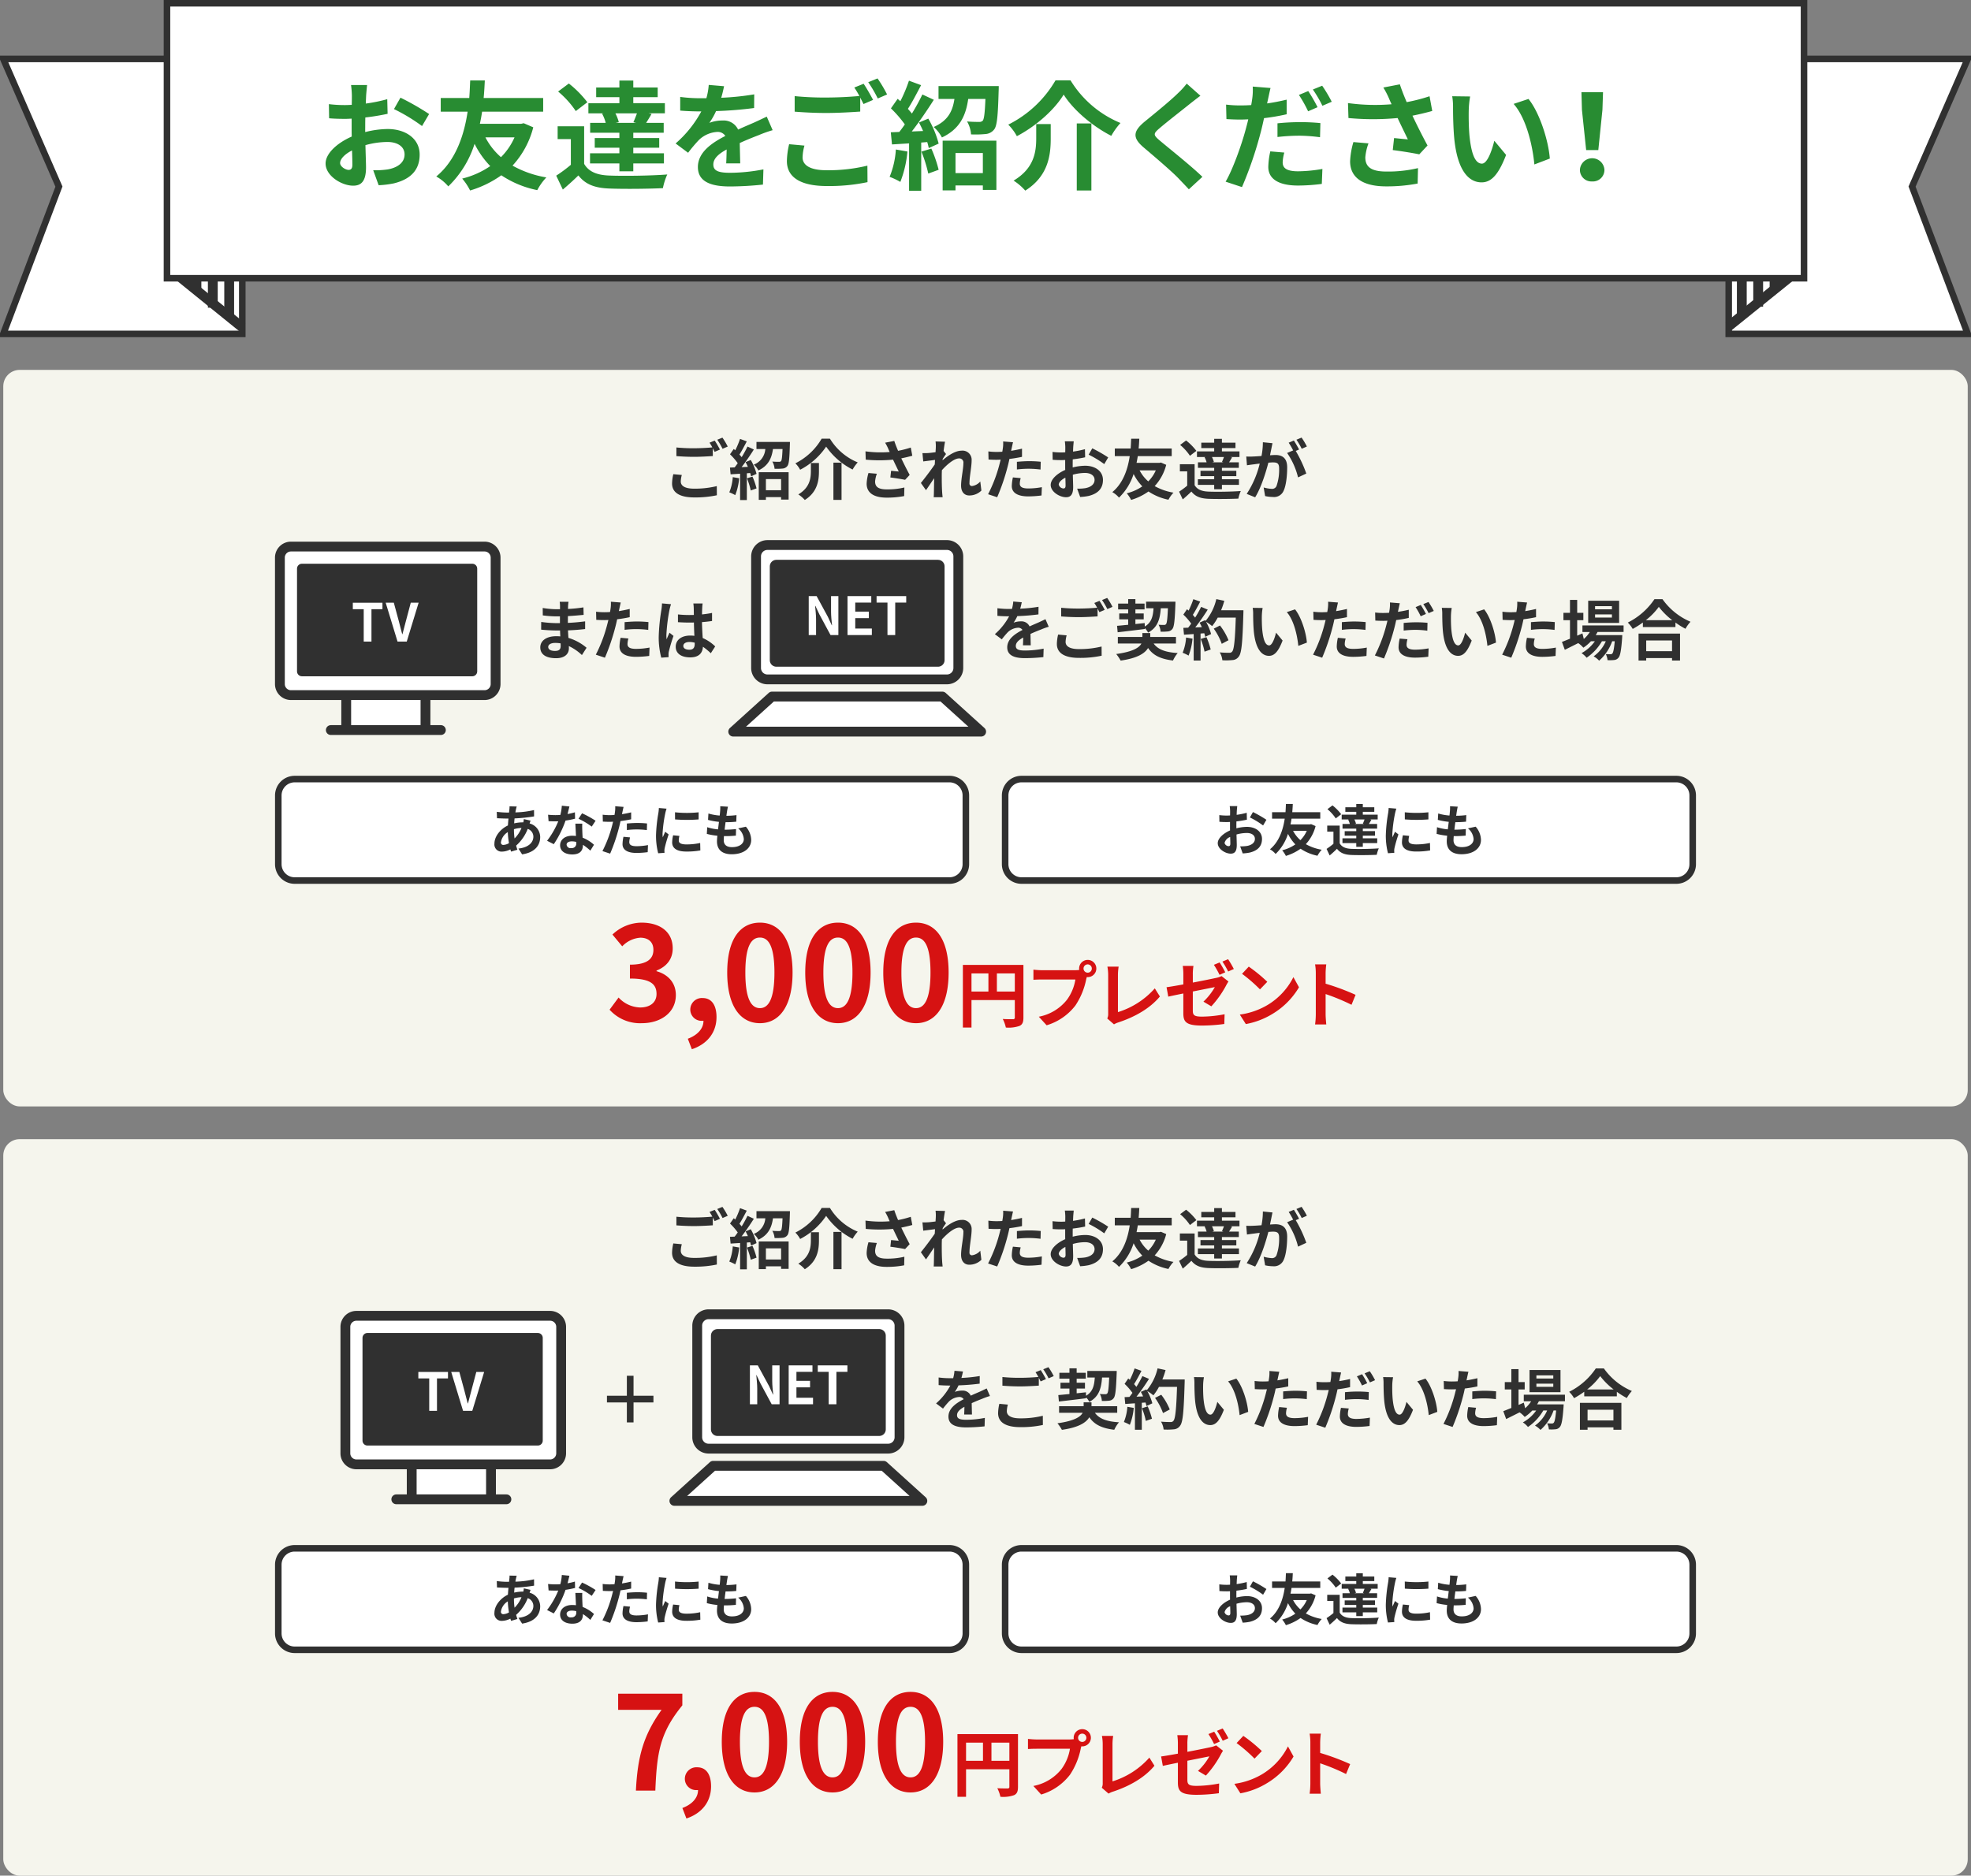 <svg id="user_introduction_pic_01.svg" xmlns="http://www.w3.org/2000/svg" width="602" height="573" viewBox="0 0 602 573"><rect x="0" y="0" width="602" height="573" fill="#808080" stroke="none"/><defs><style>.cls-1,.cls-11,.cls-7,.cls-8{fill:#fff}.cls-1,.cls-10,.cls-11,.cls-2,.cls-8,.cls-9{stroke:#303030}.cls-1,.cls-11{stroke-width:2px}.cls-1,.cls-10,.cls-11,.cls-12,.cls-2,.cls-6,.cls-7,.cls-8,.cls-9{fill-rule:evenodd}.cls-2{fill:none}.cls-2,.cls-8,.cls-9{stroke-width:3px}.cls-5{fill:#f5f5ed}.cls-10,.cls-6,.cls-9{fill:#303030}.cls-10,.cls-11,.cls-8,.cls-9{stroke-linecap:round;stroke-linejoin:round}.cls-10{stroke-width:4px}.cls-12{fill:#d61212}</style></defs><g id="リボン"><g id="グループ_2" data-name="グループ 2"><path id="長方形_77" data-name="長方形 77" class="cls-1" d="M520 417h73v84h-73l17-45z" transform="translate(-519 -399)"/><path id="シェイプ_70" data-name="シェイプ 70" class="cls-2" d="M572 482l21 17" transform="translate(-519 -399)"/><path id="シェイプ_71" data-name="シェイプ 71" class="cls-2" d="M579 482v6" transform="translate(-519 -399)"/><path id="シェイプ_71-2" data-name="シェイプ 71" class="cls-2" d="M584 482v11" transform="translate(-519 -399)"/><path id="シェイプ_71-3" data-name="シェイプ 71" class="cls-2" d="M589 484v12" transform="translate(-519 -399)"/></g><g id="グループ_1" data-name="グループ 1"><path id="長方形_77-2" data-name="長方形 77" class="cls-1" d="M1120 417h-73v84h73l-17-45z" transform="translate(-519 -399)"/><path id="シェイプ_70-2" data-name="シェイプ 70" class="cls-2" d="M1068 481.735l-21 16.931" transform="translate(-519 -399)"/><path id="シェイプ_71-4" data-name="シェイプ 71" class="cls-2" d="M1061 481.735v5.976" transform="translate(-519 -399)"/><path id="シェイプ_71-5" data-name="シェイプ 71" class="cls-2" d="M1056 481.735v10.955" transform="translate(-519 -399)"/><path id="シェイプ_71-6" data-name="シェイプ 71" class="cls-2" d="M1051 484.008v11.982" transform="translate(-519 -399)"/></g><path id="長方形_77-3" data-name="長方形 77" stroke-width="2" stroke="#303030" fill="#fff" d="M51 1h500v84H51z"/><path id="お友達をご紹介ください_" data-name="お友達をご紹介ください！" d="M625.473 450.9c-.936 0-2.592-1.008-2.592-2.088 0-1.26 1.44-2.736 3.636-3.852.072 1.872.108 3.492.108 4.392 0 1.222-.504 1.548-1.152 1.548zm5.076-12.816c0-1.044 0-2.124.036-3.2a68.825 68.825 0 0 0 6.8-1.116l-.108-4.464a48.806 48.806 0 0 1-6.553 1.332c.036-.9.072-1.764.108-2.556.072-.9.216-2.448.288-3.1h-4.9a28.3 28.3 0 0 1 .252 3.132c0 .612 0 1.656-.036 2.916-.72.036-1.4.072-2.052.072a39.057 39.057 0 0 1-4.932-.288l.072 4.32c1.548.144 3.348.18 4.968.18.576 0 1.224-.036 1.908-.072v2.988c0 .828 0 1.656.036 2.484-4.356 1.908-7.992 5.112-7.992 8.244 0 3.78 4.932 6.768 8.424 6.768 2.3 0 3.924-1.152 3.924-5.58 0-1.224-.108-3.96-.18-6.8a25.321 25.321 0 0 1 6.7-.972c3.1 0 5.256 1.4 5.256 3.816 0 2.592-2.3 4.068-5.184 4.572a27.253 27.253 0 0 1-4.392.252l1.656 4.572a29.046 29.046 0 0 0 4.68-.576c5.652-1.4 7.848-4.572 7.848-8.784 0-4.9-4.32-7.812-9.792-7.812a29.032 29.032 0 0 0-6.841.936v-1.26zm8.785-5.76a54.156 54.156 0 0 1 8.568 5.184l2.16-3.672a78.754 78.754 0 0 0-8.748-5zm36.817 8.64a19.842 19.842 0 0 1-4.14 6.048 20.459 20.459 0 0 1-4.752-6.048h8.892zm2.808-4.32l-.792.18h-12.6c.288-1.3.5-2.52.684-3.708H684.9v-4.176h-18.18c.216-2.2.288-4.068.36-5.364h-4.464c-.072 1.116-.108 3.024-.288 5.364h-8.713v4.176h8.209c-.972 6.552-3.348 14.688-9.577 19.8a13.322 13.322 0 0 1 3.673 3.024 31.072 31.072 0 0 0 8.028-13 26.835 26.835 0 0 0 4.788 6.8 26.077 26.077 0 0 1-8.568 3.816 17.725 17.725 0 0 1 2.412 3.636 32.214 32.214 0 0 0 9.54-4.644 30.661 30.661 0 0 0 10.98 4.536 17.378 17.378 0 0 1 2.772-3.888 31.744 31.744 0 0 1-10.332-3.6 27.124 27.124 0 0 0 6.336-11.7zm34.333-.108h-6.264l.972-.216a12.883 12.883 0 0 0-1.044-2.7h6.588c-.324.9-.72 1.908-1.08 2.7zm-10.4-2.808a11.719 11.719 0 0 1 1.108 2.806h-4.752v3.024h8.928v1.62h-7.524v2.952h7.524v1.692h-8.964v3.1h8.964v2.412h4.248v-2.412h9.36v-3.1h-9.36v-1.692h7.92v-2.952h-7.92v-1.62h9.288v-3.024h-5.364c.5-.756 1.044-1.692 1.656-2.7l-.9-.216h4.968v-3.1h-9.648v-1.836h7.452v-2.952h-7.452v-2.12h-4.244v2.124h-7.092v2.952h7.092v1.836h-9.468v3.1h4.68zm-4.5-3.492a31.284 31.284 0 0 0-5.652-5.724l-3.276 2.448a28.053 28.053 0 0 1 5.4 5.976zm-.972 7.344h-8.1v3.92h4.032v7.848a43.142 43.142 0 0 1-4.464 3.312l2.016 4.248a85.87 85.87 0 0 0 4.752-4.32c2.16 2.772 5.04 3.816 9.324 4 4.392.18 12.024.108 16.488-.108a19.519 19.519 0 0 1 1.332-4.18c-4.968.4-13.464.5-17.784.324-3.672-.144-6.192-1.152-7.6-3.564v-11.482zm47.664 11.34c-.036-1.62-.108-4.248-.144-6.228 2.2-1.008 4.212-1.8 5.8-2.412a37.8 37.8 0 0 1 4.248-1.512l-1.8-4.14c-1.3.612-2.556 1.224-3.924 1.836-1.476.648-2.988 1.26-4.824 2.124a4.856 4.856 0 0 0-4.752-2.772 11.157 11.157 0 0 0-4.032.72 21.777 21.777 0 0 0 2.052-3.6 116.14 116.14 0 0 0 11.62-.936l.036-4.176a82.324 82.324 0 0 1-10.08 1.044c.432-1.44.684-2.664.864-3.528l-4.68-.4a19.839 19.839 0 0 1-.72 4.068h-1.728a45.74 45.74 0 0 1-6.264-.4v4.176c1.944.18 4.572.252 6.012.252h.432a34.848 34.848 0 0 1-7.848 9.792l3.816 2.844a45.658 45.658 0 0 1 3.312-3.924 8.823 8.823 0 0 1 5.58-2.448 2.786 2.786 0 0 1 2.484 1.224c-4.068 2.088-8.388 4.968-8.388 9.5 0 4.608 4.212 5.94 9.792 5.94a98.638 98.638 0 0 0 10.08-.576l.144-4.644a54.53 54.53 0 0 1-10.116 1.044c-3.492 0-5.184-.54-5.184-2.52 0-1.764 1.44-3.168 4.068-4.608-.036 1.548-.072 3.2-.144 4.248h4.284zm14.94-5.868a23.8 23.8 0 0 0-.684 5.148c0 4.9 4.068 7.632 12.24 7.632a56.867 56.867 0 0 0 12.384-1.188l-.036-5.04a50.555 50.555 0 0 1-12.528 1.4c-5.148 0-7.272-1.656-7.272-3.924a14.67 14.67 0 0 1 .576-3.6zm19.908-17.316a27.4 27.4 0 0 1 1.548 2.592 119.5 119.5 0 0 1-10.08.468 92.21 92.21 0 0 1-9.684-.432v4.752c2.88.216 5.976.4 9.72.4 3.384 0 7.812-.252 10.3-.432V428.8c.36.72.72 1.4 1.008 1.98l2.916-1.26c-.684-1.332-1.98-3.6-2.88-4.932zm4.248-1.62a38.168 38.168 0 0 1 2.916 4.968l2.844-1.224a39.739 39.739 0 0 0-2.916-4.9zm8.442 20.556a26.174 26.174 0 0 1-1.908 8.352 21.16 21.16 0 0 1 3.276 1.548 33.284 33.284 0 0 0 2.16-9.288zm7.812.648a42.6 42.6 0 0 1 2.088 6.7l3.168-1.152a39.691 39.691 0 0 0-2.232-6.48zm-.756-8.892c.432.792.864 1.692 1.26 2.592l-3.456.144c2.268-2.916 4.752-6.552 6.732-9.684l-3.492-1.62a65.286 65.286 0 0 1-3.2 5.832c-.36-.468-.792-.936-1.224-1.44 1.3-1.98 2.736-4.788 4.032-7.236l-3.708-1.368a45.637 45.637 0 0 1-2.628 6.264c-.288-.252-.576-.5-.828-.72l-2.052 2.916a35.327 35.327 0 0 1 4.248 4.9 46.242 46.242 0 0 1-1.692 2.3l-2.592.108.36 3.708 5.22-.324v14.47h3.708v-14.724l1.836-.144a17.259 17.259 0 0 1 .468 1.836l3.024-1.368a30.519 30.519 0 0 0-3.168-7.632zm19.512 9.324v6.12h-8.352v-6.12h8.352zm-12.28 11.41h3.924v-1.512h8.352v1.368h4.14V441.97H806.91v15.192zm-1.26-31.86v3.924h4.86c-.54 3.6-1.872 6.624-6.336 8.568a11.273 11.273 0 0 1 2.52 3.2c5.544-2.628 7.308-6.768 8.028-11.772h5.256c-.18 4.32-.4 6.12-.828 6.66a1.487 1.487 0 0 1-1.152.36c-.684 0-2.124 0-3.636-.144a9.1 9.1 0 0 1 1.224 3.96 31.912 31.912 0 0 0 4.392-.108 3.643 3.643 0 0 0 2.664-1.4c.9-1.116 1.152-4.212 1.368-11.7.036-.5.036-1.548.036-1.548h-18.4zm38.225 2.592c2.916 4.68 8.82 9.684 14.544 12.6a21.631 21.631 0 0 1 2.808-3.924 32.333 32.333 0 0 1-15.264-13.032h-4.572a34.55 34.55 0 0 1-14.437 13.536 15.285 15.285 0 0 1 2.629 3.528c6.017-3.168 11.517-8.136 14.292-12.708zm4 8.82V457.2h4.464v-20.486h-4.464zm-12.384.18v4.356c0 4.1-.612 9.18-6.913 12.924a16.434 16.434 0 0 1 3.565 3.06c7.02-4.428 7.776-10.8 7.776-15.876v-4.464h-4.428zm45.968-12.348a24.624 24.624 0 0 1-2.736 2.988c-2.412 2.376-7.308 6.336-10.08 8.6-3.564 2.952-3.852 4.932-.324 7.92 3.276 2.772 8.712 7.416 10.656 9.468 1.008 1.08 2.124 2.2 3.132 3.312l4.14-3.816c-3.528-3.42-10.4-8.856-13.068-11.124-1.944-1.656-1.98-2.052-.072-3.672 2.376-2.052 7.092-5.688 9.4-7.56.828-.648 2.016-1.584 3.132-2.412zm39.96 7.2a49.519 49.519 0 0 0-2.844-4.932L915.727 428a40.309 40.309 0 0 1 2.808 5zm-12.24 9.108a59.438 59.438 0 0 1 6.876-.4 51.075 51.075 0 0 1 6.12.468l.108-4.32a61.723 61.723 0 0 0-6.264-.288 67.161 67.161 0 0 0-6.84.36v4.176zm2.808-11.412c-1.944.468-3.96.864-5.976 1.152l.288-1.332c.18-.792.5-2.376.756-3.384l-5.436-.432a18.781 18.781 0 0 1-.144 3.636c-.072.54-.18 1.26-.324 2.016-1.08.072-2.124.108-3.168.108a34.534 34.534 0 0 1-4.5-.252l.108 4.428c1.26.072 2.592.144 4.32.144.72 0 1.512-.036 2.34-.072-.216 1.008-.5 2.016-.756 2.988-1.332 5-4.032 12.456-6.156 16.056l5 1.656a116.525 116.525 0 0 0 5.652-16.488c.4-1.476.756-3.06 1.08-4.572a64.17 64.17 0 0 0 6.912-1.188v-4.464zm-5 15.8a23.757 23.757 0 0 0-.612 4.752c0 3.6 3.06 5.688 9.072 5.688a57.048 57.048 0 0 0 7.272-.5l.18-4.572a44.907 44.907 0 0 1-7.416.72c-3.816 0-4.716-1.188-4.716-2.736a12.622 12.622 0 0 1 .5-2.988zm13-18.9a38.168 38.168 0 0 1 2.916 4.968l2.844-1.224a42.6 42.6 0 0 0-2.916-4.9zM932.37 442.4a24.164 24.164 0 0 0-1.008 5.868c0 4.968 3.852 7.668 11.016 7.668a49.962 49.962 0 0 0 9.612-.864l.108-4.716a39.418 39.418 0 0 1-9.72 1.044c-5.04 0-6.372-1.764-6.372-4.356a16 16 0 0 1 .972-4.248zm23.256-14a52.152 52.152 0 0 1-6.984 1.8c-.792-1.872-1.476-3.564-2.088-5.436l-5.04.972a27.674 27.674 0 0 1 1.764 3.42c.216.54.468 1.116.756 1.692a60.739 60.739 0 0 1-13.32-.36l.144 4.572a80.1 80.1 0 0 0 15.012 0c1.044 2.232 2.268 4.716 3.132 6.516-1.08-.072-3.024-.288-4.212-.4l-.4 3.672c2.628.324 6.156.9 8.1 1.3l2.52-2.7c-1.548-2.844-3.24-6.228-4.608-9.108a83.868 83.868 0 0 0 6.048-1.44zm12.395.072l-5.472-.072a20.661 20.661 0 0 1 .252 3.6c0 2.2.072 6.336.4 9.612 1.008 9.576 4.428 13.1 8.316 13.1 2.88 0 5.112-2.2 7.488-8.388l-3.6-4.32c-.684 2.808-2.088 6.984-3.78 6.984-2.232 0-3.312-3.492-3.816-8.64-.216-2.556-.252-5.256-.216-7.56a28.25 28.25 0 0 1 .428-4.318zm17.82.756l-4.536 1.512c3.888 4.392 5.8 12.78 6.336 18.5l4.716-1.8c-.396-5.47-3.132-14.074-6.516-18.214zm17.619 15.624h3.71l1.26-12.312.18-5.364h-6.59l.15 5.364zm1.84 9.576a3.52 3.52 0 0 0 3.74-3.528 3.75 3.75 0 0 0-7.49 0 3.523 3.523 0 0 0 3.75 3.526z" transform="translate(-519 -399)" fill="#288c32" fill-rule="evenodd"/></g><g id="block"><rect id="角丸長方形_1" data-name="角丸長方形 1" class="cls-5" x="1" y="113" width="600" height="225" rx="5" ry="5"/><path id="ご紹介されたお友達が" class="cls-6" d="M724.649 543.859a13.224 13.224 0 0 0-.38 2.86c0 2.721 2.261 4.241 6.8 4.241a31.6 31.6 0 0 0 6.881-.66l-.02-2.8a28.045 28.045 0 0 1-6.962.781c-2.86 0-4.04-.921-4.04-2.181a8.15 8.15 0 0 1 .32-2zm11.062-9.622a15.008 15.008 0 0 1 .861 1.44c-1.521.14-3.7.26-5.6.26a51.262 51.262 0 0 1-5.381-.24v2.641c1.6.12 3.321.22 5.4.22 1.881 0 4.341-.14 5.722-.24v-2.381c.2.4.4.78.56 1.1l1.62-.7c-.38-.74-1.1-2-1.6-2.741zm2.361-.9a21.282 21.282 0 0 1 1.62 2.761l1.581-.68a22.1 22.1 0 0 0-1.621-2.721zm4.735 11.423a14.548 14.548 0 0 1-1.06 4.641 11.756 11.756 0 0 1 1.82.86 18.5 18.5 0 0 0 1.2-5.161zm4.341.36a23.675 23.675 0 0 1 1.16 3.721l1.76-.64a22.027 22.027 0 0 0-1.24-3.6zm-.42-4.941c.24.44.48.94.7 1.44l-1.921.08c1.261-1.62 2.641-3.641 3.741-5.381l-1.94-.9a36.189 36.189 0 0 1-1.781 3.241c-.2-.26-.44-.521-.68-.8.72-1.1 1.521-2.66 2.241-4.02l-2.061-.761a25.312 25.312 0 0 1-1.46 3.481c-.16-.14-.32-.28-.46-.4l-1.14 1.62a19.69 19.69 0 0 1 2.36 2.721c-.32.46-.64.9-.94 1.28l-1.44.06.2 2.061 2.9-.18v8.041h2.061v-8.181l1.02-.08a9.589 9.589 0 0 1 .26 1.02l1.68-.76a16.945 16.945 0 0 0-1.76-4.241zm10.842 5.181v3.4h-4.641v-3.4h4.641zm-6.822 6.341h2.181v-.84h4.641v.76h2.3v-8.361h-9.122v8.44zm-.7-17.7v2.18h2.7a5.491 5.491 0 0 1-3.521 4.761 6.263 6.263 0 0 1 1.4 1.78c3.081-1.46 4.061-3.76 4.461-6.541h2.921c-.1 2.4-.22 3.4-.46 3.7a.826.826 0 0 1-.64.2c-.38 0-1.18 0-2.021-.08a5.055 5.055 0 0 1 .681 2.2 17.729 17.729 0 0 0 2.44-.06 2.024 2.024 0 0 0 1.48-.78c.5-.62.64-2.34.761-6.5.02-.28.02-.86.02-.86h-10.222zm21.283 1.44a21.925 21.925 0 0 0 8.081 7 12.022 12.022 0 0 1 1.561-2.18 17.962 17.962 0 0 1-8.482-7.242h-2.541a19.2 19.2 0 0 1-8.021 7.522 8.473 8.473 0 0 1 1.46 1.96 21.425 21.425 0 0 0 7.942-7.064zm2.22 4.9v11.379h2.481v-11.382h-2.481zm-6.881.1v2.42c0 2.281-.34 5.1-3.841 7.182a9.14 9.14 0 0 1 1.98 1.7c3.9-2.46 4.321-6 4.321-8.822v-2.48h-2.46zm17.587 3.061a13.425 13.425 0 0 0-.56 3.26c0 2.761 2.141 4.261 6.121 4.261a27.782 27.782 0 0 0 5.342-.48l.06-2.62a21.918 21.918 0 0 1-5.4.58c-2.8 0-3.54-.981-3.54-2.421a8.888 8.888 0 0 1 .54-2.36zm12.923-7.782a28.949 28.949 0 0 1-3.881 1c-.44-1.04-.82-1.98-1.16-3.02l-2.8.54a15.377 15.377 0 0 1 .981 1.9c.12.3.26.62.42.94a33.762 33.762 0 0 1-7.4-.2l.08 2.541a44.52 44.52 0 0 0 8.342 0c.58 1.24 1.26 2.62 1.74 3.621-.6-.04-1.68-.161-2.34-.221l-.22 2.041c1.46.18 3.42.5 4.5.72l1.4-1.5c-.86-1.581-1.8-3.461-2.561-5.061 1.2-.24 2.361-.52 3.361-.8zm21.227 10.362a4 4 0 0 1-2.541 1.4.745.745 0 0 1-.76-.86c0-2.06.66-4.961.66-7.021a2.779 2.779 0 0 0-3.121-2.921c-1.92 0-4.2 1.58-5.761 2.941a2.984 2.984 0 0 0 .04-.42c.34-.52.76-1.161 1.02-1.5l-.74-.94c.16-1.24.32-2.26.44-2.82l-2.9-.08a10.564 10.564 0 0 1 .08 1.76c0 .22-.04.78-.08 1.52-.841.12-1.7.22-2.281.26a16.845 16.845 0 0 1-1.72.02l.24 2.541c1.12-.14 2.64-.34 3.6-.46l-.08 1.38c-1.121 1.66-3.121 4.3-4.241 5.661l1.56 2.2c.68-.94 1.64-2.4 2.5-3.661-.04 1.68-.04 2.821-.08 4.361 0 .32-.02 1.04-.06 1.46h2.72c-.04-.44-.12-1.16-.14-1.52-.12-1.861-.12-3.521-.12-5.141 0-.5.02-1.04.04-1.6 1.6-1.78 3.761-3.6 5.241-3.6a1.255 1.255 0 0 1 1.32 1.46c0 1.8-.7 4.7-.7 6.861 0 1.9 1 3 2.481 3a5.248 5.248 0 0 0 3.721-1.5zm11.184-3.661a29.1 29.1 0 0 1 3.821-.22 28.608 28.608 0 0 1 3.4.24l.06-2.38a34.386 34.386 0 0 0-3.48-.18c-1.281 0-2.7.1-3.8.2v2.34zm1.56-6.361c-1.08.26-2.2.48-3.321.66l.16-.76c.1-.44.28-1.32.421-1.86l-3.021-.24a10.283 10.283 0 0 1-.08 2q-.06.48-.18 1.14c-.6.04-1.18.06-1.761.06a19.5 19.5 0 0 1-2.5-.16l.06 2.481c.7.04 1.44.08 2.4.08.4 0 .841-.02 1.3-.04-.14.56-.28 1.12-.42 1.64a43.724 43.724 0 0 1-3.421 8.922l2.78.92a63.739 63.739 0 0 0 3.141-9.162c.22-.8.42-1.68.6-2.54 1.321-.16 2.661-.38 3.841-.64v-2.5zm-2.781 8.782a13.594 13.594 0 0 0-.34 2.64c0 2 1.7 3.161 5.042 3.161a31.693 31.693 0 0 0 4.04-.28l.1-2.54a22.962 22.962 0 0 1-4.12.4c-2.121 0-2.621-.641-2.621-1.5a6.852 6.852 0 0 1 .28-1.66zm15.442 3.381a1.586 1.586 0 0 1-1.441-1.161c0-.7.8-1.52 2.021-2.14.04 1.04.06 1.94.06 2.44 0 .678-.28.858-.64.858zm2.82-7.122c0-.58 0-1.18.02-1.78a38.224 38.224 0 0 0 3.781-.62l-.06-2.481a27.107 27.107 0 0 1-3.641.74c.02-.5.04-.98.06-1.42.04-.5.12-1.36.16-1.72h-2.72a15.722 15.722 0 0 1 .14 1.74c0 .34 0 .92-.02 1.62-.4.02-.78.04-1.14.04a21.7 21.7 0 0 1-2.741-.16l.04 2.4c.86.08 1.86.1 2.761.1.32 0 .68-.02 1.06-.04v1.66c0 .46 0 .92.02 1.38-2.421 1.061-4.441 2.841-4.441 4.581 0 2.1 2.74 3.761 4.681 3.761 1.28 0 2.18-.64 2.18-3.1 0-.681-.06-2.2-.1-3.781a14.073 14.073 0 0 1 3.721-.54c1.72 0 2.921.78 2.921 2.12 0 1.44-1.281 2.261-2.881 2.541a15.141 15.141 0 0 1-2.44.14l.92 2.54a16.136 16.136 0 0 0 2.6-.32c3.141-.78 4.361-2.54 4.361-4.881 0-2.721-2.4-4.341-5.441-4.341a16.135 16.135 0 0 0-3.8.52v-.7zm4.881-3.2a30.13 30.13 0 0 1 4.761 2.881l1.2-2.04a43.7 43.7 0 0 0-4.861-2.781zm20.5 4.8a11.016 11.016 0 0 1-2.3 3.361 11.377 11.377 0 0 1-2.641-3.361h4.941zm1.561-2.4l-.44.1h-7c.16-.72.28-1.4.38-2.06h10.362v-2.321h-10.1c.12-1.22.16-2.26.2-2.981h-2.48c-.04.621-.06 1.681-.16 2.981h-4.841v2.321h4.561c-.54 3.64-1.861 8.161-5.321 11a7.4 7.4 0 0 1 2.04 1.68 17.268 17.268 0 0 0 4.461-7.221 14.886 14.886 0 0 0 2.661 3.78 14.483 14.483 0 0 1-4.761 2.121 9.847 9.847 0 0 1 1.34 2.02 17.9 17.9 0 0 0 5.3-2.58 17.039 17.039 0 0 0 6.1 2.52 9.627 9.627 0 0 1 1.541-2.16 17.624 17.624 0 0 1-5.742-2 15.058 15.058 0 0 0 3.521-6.5zm19.116-.06h-3.481l.54-.12a7.157 7.157 0 0 0-.58-1.5h3.661c-.181.5-.4 1.06-.6 1.5zm-5.782-1.56a6.511 6.511 0 0 1 .62 1.56h-2.64v1.68h4.961v.9h-4.181v1.641h4.181v.94h-4.981v1.72h4.981v1.341h2.36v-1.341h5.2V545.4h-5.2v-.94h4.4v-1.641h-4.4v-.9h5.162v-1.68h-2.981c.28-.42.58-.94.92-1.5l-.5-.12h2.761V536.9h-5.362v-1.02h4.141v-1.64h-4.141v-1.181h-2.36v1.181h-3.941v1.64h3.941v1.02h-5.261v1.721h2.6zm-2.5-1.941a17.422 17.422 0 0 0-3.141-3.181l-1.82 1.361a15.585 15.585 0 0 1 3 3.32zm-.54 4.081h-4.5V543h2.24v4.36a23.839 23.839 0 0 1-2.48 1.841l1.12 2.36c1.02-.86 1.84-1.62 2.64-2.4 1.2 1.54 2.8 2.12 5.182 2.22 2.44.1 6.681.06 9.161-.06a10.846 10.846 0 0 1 .741-2.32c-2.761.22-7.482.28-9.882.18-2.041-.08-3.441-.64-4.221-1.981v-6.381zm34.295-5.421a23.691 23.691 0 0 0-1.621-2.721l-1.58.66a20.025 20.025 0 0 1 1.62 2.761zm-13.443-1.3a21.945 21.945 0 0 1-.42 4.2c-1 .08-1.941.14-2.561.16a18.39 18.39 0 0 1-2.1 0l.22 2.68c.62-.1 1.64-.24 2.2-.3.38-.06 1-.14 1.7-.22a29.413 29.413 0 0 1-3.981 9.262l2.58 1.04c1.821-2.92 3.261-7.581 4.041-10.582.56-.04 1.04-.08 1.36-.08 1.241 0 1.921.22 1.921 1.8a15.124 15.124 0 0 1-.8 5.421 1.456 1.456 0 0 1-1.481.861 11.557 11.557 0 0 1-2.44-.42l.44 2.62a11.213 11.213 0 0 0 2.36.28 3.166 3.166 0 0 0 3.261-1.82c.84-1.721 1.12-4.881 1.12-7.222 0-2.84-1.48-3.781-3.58-3.781-.4 0-1 .04-1.661.08.14-.72.3-1.44.42-2.04.1-.5.22-1.12.34-1.64zm11.062 2.22c-.4-.74-1.1-2-1.6-2.741l-1.581.661a21.946 21.946 0 0 1 1.361 2.36l-1.841.78a22.421 22.421 0 0 1 3.341 7.462l2.521-1.18a39.377 39.377 0 0 0-3.221-6.9z" transform="translate(-519 -399)"/><g id="tv"><path id="長方形_75" data-name="長方形 75" class="cls-7" d="M624.645 610.823h24.631v11.212h-24.631v-11.212z" transform="translate(-519 -399)"/><path id="シェイプ_115" data-name="シェイプ 115" class="cls-8" d="M653.66 622.028h-33.622m28.915 0v-10.089m-24.209 0v10.089" transform="translate(-519 -399)"/><path id="シェイプ_112" data-name="シェイプ 112" class="cls-8" d="M667 611.352h-59.14a3.379 3.379 0 0 1-3.372-3.367v-38.648a3.378 3.378 0 0 1 3.372-3.366H667a3.379 3.379 0 0 1 3.372 3.366v38.648a3.38 3.38 0 0 1-3.372 3.367z" transform="translate(-519 -399)"/><path id="シェイプ_114" data-name="シェイプ 114" class="cls-9" d="M663.255 604.1h-52.037v-31.388h52.037V604.1z" transform="translate(-519 -399)"/><path id="TV-2" data-name="TV" class="cls-7" d="M630.09 595h2.367v-9.9h3.358v-1.975h-9.052v1.975h3.327v9.9zm10.329 0h2.814l3.631-11.882h-2.4l-1.536 5.781c-.367 1.316-.639 2.5-1.007 3.837h-.08c-.384-1.333-.624-2.521-.992-3.837l-1.567-5.781H636.8z" transform="translate(-519 -399)"/></g><g id="net"><path id="シェイプ_112-2" data-name="シェイプ 112" class="cls-8" d="M808.222 606.548H753.4a3.478 3.478 0 0 1-3.473-3.463v-34.126a3.478 3.478 0 0 1 3.473-3.459h54.825a3.479 3.479 0 0 1 3.474 3.462v34.126a3.479 3.479 0 0 1-3.477 3.46zm-1.393 5.245l11.839 10.713h-75.716l11.838-10.713h52.039z" transform="translate(-519 -399)"/><path id="シェイプ_114-2" data-name="シェイプ 114" class="cls-10" d="M805.5 600.674h-49.384v-28.651H805.5v28.651z" transform="translate(-519 -399)"/><path id="NET-2" data-name="NET" class="cls-7" d="M766.012 593h2.239v-4.769c0-1.365-.176-2.858-.288-4.143h.08l1.2 2.553 3.422 6.359h2.4v-11.885h-2.239v4.737c0 1.348.176 2.922.3 4.158h-.08l-1.184-2.569-3.438-6.326h-2.415V593zm11.841 0h7.436v-1.991h-5.069v-3.179h4.158v-1.991h-4.158v-2.749h4.893v-1.975h-7.26V593zm12.206 0h2.367v-9.91h3.359v-1.975h-9.052v1.975h3.326V593z" transform="translate(-519 -399)"/></g><path id="または" class="cls-6" d="M690.241 596.387c0 1.144-.68 1.465-1.739 1.465-1.359 0-2.059-.482-2.059-1.224 0-.683.76-1.224 2.159-1.224a10.611 10.611 0 0 1 1.619.14c.02.341.02.622.02.843zm7.915.5a15.279 15.279 0 0 0-5.537-3.01c-.06-.763-.1-1.566-.14-2.308 1.919-.06 3.458-.2 5.237-.4v-2.347c-1.619.2-3.278.381-5.277.461l.02-2.067c1.9-.1 3.5-.261 4.8-.381l-.06-2.288a41.246 41.246 0 0 1-4.717.482l.02-.783a13.32 13.32 0 0 1 .14-1.4h-2.7a7.974 7.974 0 0 1 .1 1.364v.9h-.98a26.075 26.075 0 0 1-4.3-.381l.02 2.268a32.932 32.932 0 0 0 4.3.3h.94v2.066h-.94A35.735 35.735 0 0 1 684.3 589l-.019 2.348c1.319.161 3.6.261 4.756.261h1.02c.02.582.04 1.2.08 1.806a12.15 12.15 0 0 0-1.219-.06c-3.059 0-4.9 1.4-4.9 3.411 0 2.107 1.679 3.311 4.837 3.311 2.618 0 3.9-1.3 3.9-3.01 0-.2 0-.441-.02-.7a15 15 0 0 1 4 2.749zm11.618-5.479a29.068 29.068 0 0 1 3.818-.22 28.588 28.588 0 0 1 3.4.24l.06-2.388a34.362 34.362 0 0 0-3.478-.18c-1.279 0-2.7.1-3.8.2v2.348zm1.559-6.381c-1.079.261-2.2.482-3.318.662l.16-.762c.1-.442.28-1.325.42-1.867l-3.018-.24a10.345 10.345 0 0 1-.08 2.006q-.06.482-.18 1.144c-.6.04-1.179.06-1.759.06a19.469 19.469 0 0 1-2.5-.16l.06 2.488c.7.04 1.439.08 2.4.08.4 0 .84-.02 1.3-.04-.14.562-.279 1.124-.419 1.646A43.98 43.98 0 0 1 700.98 599l2.778.923a64.264 64.264 0 0 0 3.138-9.191c.22-.8.42-1.686.6-2.548a41.436 41.436 0 0 0 3.837-.643v-2.508zm-2.778 8.809a13.689 13.689 0 0 0-.34 2.649c0 2.007 1.7 3.171 5.037 3.171a31.623 31.623 0 0 0 4.037-.281l.1-2.549a22.846 22.846 0 0 1-4.117.4c-2.119 0-2.618-.642-2.618-1.5a6.94 6.94 0 0 1 .279-1.666zm12.636-10.5a14.971 14.971 0 0 1-.18 1.947 59.077 59.077 0 0 0-.82 8.288 24.053 24.053 0 0 0 .78 6.341l2.239-.161c-.02-.281-.02-.622-.02-.823a3.934 3.934 0 0 1 .1-.923 47.534 47.534 0 0 1 1.42-4.735l-1.22-.984c-.3.662-.619 1.325-.879 2.027a9.224 9.224 0 0 1-.08-1.284 52.863 52.863 0 0 1 .939-7.686 16.8 16.8 0 0 1 .48-1.766zm9.993 12.342c0 1.163-.419 1.806-1.639 1.806-1.039 0-1.838-.362-1.838-1.164 0-.743.759-1.2 1.878-1.2a6.161 6.161 0 0 1 1.6.22v.342zm6.256.8a12.545 12.545 0 0 0-3.817-2.568c-.08-1.345-.18-2.93-.22-4.857 1.079-.08 2.119-.2 3.078-.341v-2.468c-.939.2-1.979.341-3.058.462 0-.883.04-1.626.06-2.067a12.753 12.753 0 0 1 .12-1.285h-2.838a11.3 11.3 0 0 1 .12 1.3c.02.421.02 1.224.04 2.207-.46.02-.94.02-1.4.02a32.784 32.784 0 0 1-3.457-.18v2.368c1.179.08 2.3.12 3.457.12.46 0 .94 0 1.42-.02.02 1.4.079 2.849.139 4.073a8.875 8.875 0 0 0-1.3-.08c-2.7 0-4.4 1.385-4.4 3.412 0 2.087 1.719 3.25 4.437 3.25 2.679 0 3.758-1.364 3.878-3.25a20.175 20.175 0 0 1 2.4 1.986z" transform="translate(-519 -399)"/><path id="をご契約いただいた場合" class="cls-6" d="M833.817 596.126c-.02-.9-.06-2.368-.08-3.472 1.22-.561 2.339-1 3.218-1.344a21.022 21.022 0 0 1 2.359-.843l-1-2.308c-.719.342-1.419.683-2.178 1.024-.82.361-1.659.7-2.678 1.184a2.7 2.7 0 0 0-2.639-1.545 6.166 6.166 0 0 0-2.238.4 12.2 12.2 0 0 0 1.139-2.007 64.432 64.432 0 0 0 6.456-.521l.02-2.328a45.683 45.683 0 0 1-5.6.582c.24-.8.38-1.485.48-1.967l-2.6-.221a11.094 11.094 0 0 1-.4 2.268h-.959a25.216 25.216 0 0 1-3.478-.221v2.328c1.079.1 2.538.14 3.338.14h.24a19.43 19.43 0 0 1-4.358 5.459l2.119 1.585a25.406 25.406 0 0 1 1.839-2.187 4.886 4.886 0 0 1 3.1-1.365 1.547 1.547 0 0 1 1.379.682c-2.259 1.164-4.657 2.77-4.657 5.3 0 2.569 2.338 3.311 5.436 3.311a54.425 54.425 0 0 0 5.6-.321l.08-2.589a30.1 30.1 0 0 1-5.617.582c-1.938 0-2.878-.3-2.878-1.4 0-.984.8-1.766 2.259-2.569-.02.863-.04 1.786-.08 2.368h2.378zm8.363-3.271a13.317 13.317 0 0 0-.38 2.87c0 2.729 2.259 4.254 6.8 4.254a31.481 31.481 0 0 0 6.876-.662l-.02-2.81a27.948 27.948 0 0 1-6.956.783c-2.858 0-4.037-.923-4.037-2.187a8.241 8.241 0 0 1 .319-2.007zm11.053-9.652a15.006 15.006 0 0 1 .859 1.445c-1.519.14-3.7.261-5.6.261a51.116 51.116 0 0 1-5.376-.241v2.649c1.6.12 3.317.22 5.4.22 1.879 0 4.337-.14 5.716-.24v-2.388c.2.4.4.782.56 1.1l1.619-.7c-.38-.743-1.1-2.007-1.6-2.749zm2.359-.9a21.227 21.227 0 0 1 1.618 2.769l1.579-.682a22.058 22.058 0 0 0-1.618-2.729zm4.774 9.853a664.37 664.37 0 0 0 8.295-1v-.281a5.858 5.858 0 0 1 1 1.385c2.9-1.565 3.638-4.053 3.878-7.445h2.178c-.14 3.231-.3 4.515-.579 4.856a.7.7 0 0 1-.62.241c-.3 0-.939 0-1.659-.06a4.865 4.865 0 0 1 .62 2.127 17.268 17.268 0 0 0 2.218-.08 1.9 1.9 0 0 0 1.4-.783c.52-.662.72-2.588.9-7.4.02-.261.02-.9.02-.9h-8.974v2.006h2.278c-.16 2.529-.639 4.375-2.678 5.579l-.02-1.064-2.838.3V588.2h2.538v-1.786h-2.538v-1.245h2.8v-1.786h-2.8v-1.364h-2.2v1.364h-3.078v1.786h3.078v1.245h-2.738v1.786h2.738v1.665c-1.279.121-2.438.241-3.4.321zm17.809 3.431v-2.006h-7.855v-1.184h-2.4v1.184h-7.5v2.006h7.2c-.66 1.264-2.579 2.509-7.7 3.211a12.674 12.674 0 0 1 1.36 2.007c5.1-.723 7.4-2.208 8.374-3.853 1.519 2.247 3.818 3.371 7.615 3.833a10.046 10.046 0 0 1 1.439-2.288c-3.717-.221-6.036-1.064-7.355-2.91h6.816zm3.091-1.826a14.633 14.633 0 0 1-1.059 4.656 11.66 11.66 0 0 1 1.819.863 18.612 18.612 0 0 0 1.2-5.178zm4.457.442a20.46 20.46 0 0 1 1.18 3.873l1.879-.663a22.946 22.946 0 0 0-1.3-3.772zm6.236-8.79a23.069 23.069 0 0 0 .98-2.869l-2.439-.522a15.994 15.994 0 0 1-3.3 6.682l-.14-.241-1.679.743c.24.421.479.9.7 1.385l-2.018.08a64.644 64.644 0 0 0 3.817-5.438l-2.019-.843a31.43 31.43 0 0 1-1.838 3.291c-.2-.261-.44-.562-.7-.843.72-1.124 1.539-2.669 2.259-4.054l-2.1-.742a24.137 24.137 0 0 1-1.459 3.492l-.48-.422-1.119 1.646a18.825 18.825 0 0 1 2.4 2.749c-.3.441-.619.863-.919 1.244l-1.479.06.2 2.087 2.958-.2v8.087h2.1v-8.248l1.139-.08a10.923 10.923 0 0 1 .28 1.083l1.8-.842a15.949 15.949 0 0 0-1.559-3.753 15.19 15.19 0 0 1 1.879 1.324 16.452 16.452 0 0 0 1.7-2.588h5.517c-.22 6.843-.52 9.772-1.12 10.395a.986.986 0 0 1-.839.341c-.54 0-1.679 0-2.938-.121a5.734 5.734 0 0 1 .8 2.408 18.951 18.951 0 0 0 3.118-.06 2.473 2.473 0 0 0 1.919-1.1c.839-1.063 1.119-4.234 1.379-13.023.02-.3.02-1.1.02-1.1h-6.816zm2.259 9.171a18.9 18.9 0 0 0-2.6-4.5l-1.9.963a18.958 18.958 0 0 1 2.438 4.636zm10.429-9.853l-3.038-.04a11.557 11.557 0 0 1 .14 2.007c0 1.224.04 3.531.22 5.357.56 5.338 2.458 7.3 4.617 7.3 1.6 0 2.838-1.224 4.157-4.676l-2-2.408c-.38 1.565-1.16 3.893-2.1 3.893-1.239 0-1.839-1.946-2.119-4.816-.12-1.425-.14-2.93-.12-4.214a15.791 15.791 0 0 1 .243-2.406zm9.894.421l-2.519.843c2.159 2.448 3.218 7.124 3.518 10.315l2.619-1c-.22-3.057-1.739-7.853-3.618-10.161zm14.3 6.261a29.052 29.052 0 0 1 3.817-.22 28.573 28.573 0 0 1 3.4.24l.06-2.388a34.347 34.347 0 0 0-3.478-.18c-1.279 0-2.7.1-3.8.2v2.348zm1.559-6.381c-1.08.261-2.2.482-3.318.662l.16-.762c.1-.442.279-1.325.419-1.867l-3.018-.24a10.345 10.345 0 0 1-.08 2.006q-.06.482-.18 1.144c-.6.04-1.179.06-1.758.06a19.484 19.484 0 0 1-2.5-.16l.06 2.488c.7.04 1.439.08 2.4.08.4 0 .839-.02 1.3-.04-.14.562-.28 1.124-.42 1.646a43.863 43.863 0 0 1-3.418 8.95l2.778.923a64.14 64.14 0 0 0 3.138-9.191c.22-.8.42-1.686.6-2.548a41.515 41.515 0 0 0 3.838-.643v-2.508zm-2.779 8.809a13.768 13.768 0 0 0-.339 2.649c0 2.007 1.7 3.171 5.036 3.171a31.64 31.64 0 0 0 4.038-.281l.1-2.549a22.848 22.848 0 0 1-4.118.4c-2.118 0-2.618-.642-2.618-1.5a6.9 6.9 0 0 1 .28-1.666zm26.9-7.284a27.611 27.611 0 0 0-1.579-2.749l-1.579.662a22.566 22.566 0 0 1 1.559 2.789zm-6.8 5.077a32.992 32.992 0 0 1 3.818-.221 28.345 28.345 0 0 1 3.4.261l.06-2.408a34.265 34.265 0 0 0-3.478-.16 37.286 37.286 0 0 0-3.8.2v2.328zm1.559-6.361c-1.079.261-2.2.481-3.318.642l.16-.743c.1-.441.28-1.324.42-1.886l-3.018-.241a10.5 10.5 0 0 1-.08 2.027c-.04.3-.1.7-.18 1.124-.6.04-1.179.06-1.759.06a19.156 19.156 0 0 1-2.5-.14l.06 2.468c.7.04 1.439.08 2.4.08.4 0 .84-.02 1.3-.04-.12.562-.28 1.124-.42 1.666a44.405 44.405 0 0 1-3.418 8.949l2.778.923a64.941 64.941 0 0 0 3.138-9.19c.22-.823.42-1.706.6-2.549a35.339 35.339 0 0 0 3.837-.662v-2.491zm-2.778 8.809a13.291 13.291 0 0 0-.34 2.649c0 2.007 1.7 3.171 5.037 3.171a31.653 31.653 0 0 0 4.038-.281l.1-2.549a24.815 24.815 0 0 1-4.117.4c-2.119 0-2.618-.663-2.618-1.526a7.057 7.057 0 0 1 .28-1.665zm7.216-10.535a21.293 21.293 0 0 1 1.618 2.769l1.579-.682a23.717 23.717 0 0 0-1.615-2.734zm8.686 1.184l-3.038-.04a11.557 11.557 0 0 1 .14 2.007c0 1.224.04 3.531.219 5.357.56 5.338 2.459 7.3 4.618 7.3 1.6 0 2.838-1.224 4.157-4.676l-2-2.408c-.38 1.565-1.159 3.893-2.1 3.893-1.239 0-1.838-1.946-2.118-4.816-.12-1.425-.14-2.93-.12-4.214a15.791 15.791 0 0 1 .238-2.406zm9.893.421l-2.518.843c2.159 2.448 3.218 7.124 3.518 10.315l2.618-1c-.215-3.057-1.739-7.853-3.615-10.161zm14.3 6.261a29.068 29.068 0 0 1 3.818-.22 28.588 28.588 0 0 1 3.4.24l.06-2.388a34.362 34.362 0 0 0-3.478-.18c-1.279 0-2.7.1-3.8.2v2.348zm1.559-6.381c-1.079.261-2.2.482-3.318.662l.16-.762c.1-.442.28-1.325.42-1.867l-3.018-.24a10.345 10.345 0 0 1-.08 2.006q-.06.482-.18 1.144c-.6.04-1.179.06-1.759.06a19.469 19.469 0 0 1-2.5-.16l.06 2.488c.7.04 1.439.08 2.4.08.4 0 .84-.02 1.3-.04a88.714 88.714 0 0 1-.419 1.646A43.98 43.98 0 0 1 977.8 599l2.778.923a64.264 64.264 0 0 0 3.138-9.191c.22-.8.42-1.686.6-2.548a41.436 41.436 0 0 0 3.837-.643v-2.508zm-2.778 8.809a13.689 13.689 0 0 0-.34 2.649c0 2.007 1.7 3.171 5.037 3.171a31.623 31.623 0 0 0 4.037-.281l.1-2.549a22.846 22.846 0 0 1-4.117.4c-2.119 0-2.618-.642-2.618-1.5a6.94 6.94 0 0 1 .279-1.666zm25.951-8.709h-5.15v-.963h5.15v.963zm0 2.529h-5.15v-.961h5.15v.963zm2.2-5.137h-9.45v6.776h9.45v-6.782zm1.36 9.551v-2.006h-12.57v2.006h2.26a9.759 9.759 0 0 1-1.84 2.128l-.42-1.706-1.6.7v-4.737h1.88v-2.247h-1.88v-3.953h-2.2v3.953h-2v2.247h2v5.659c-.939.382-1.778.723-2.458.984l.879 2.408c1.22-.6 2.659-1.325 4.1-2.047a8.222 8.222 0 0 1 1.56 1.4 12.49 12.49 0 0 0 2.32-1.967h1.2a12.072 12.072 0 0 1-4.08 3.632 7.021 7.021 0 0 1 1.56 1.4 15.3 15.3 0 0 0 4.68-5.037h1.18a11.028 11.028 0 0 1-3.72 4.615 6.546 6.546 0 0 1 1.68 1.325 14.287 14.287 0 0 0 3.99-5.94h.78c-.22 2.428-.46 3.451-.74 3.752a.683.683 0 0 1-.6.221c-.26 0-.78 0-1.41-.06a4.771 4.771 0 0 1 .54 1.866 12.476 12.476 0 0 0 2.01-.04 1.864 1.864 0 0 0 1.32-.682c.54-.582.86-2.187 1.14-6.1.02-.28.04-.822.04-.822h-8.11c.2-.321.4-.642.56-.964h7.95zm14.8 2.589v3.271h-7.89v-3.271h7.89zm-10.23 6.121h2.34v-.743h7.89v.743h2.44v-8.228h-12.67v8.228zm2.22-12.322a20.13 20.13 0 0 0 3.97-4.073 21.946 21.946 0 0 0 4.1 4.073h-8.07zm2.64-6.421a21.2 21.2 0 0 1-8.14 7.144 9.746 9.746 0 0 1 1.5 1.946 27.916 27.916 0 0 0 3.1-1.966v1.4h9.95v-1.384a24.048 24.048 0 0 0 3.06 1.906 11.675 11.675 0 0 1 1.54-2.147 20.1 20.1 0 0 1-8.56-6.9h-2.45z" transform="translate(-519 -399)"/><path id="長方形_78" data-name="長方形 78" class="cls-11" d="M609 637h200a5 5 0 0 1 5 5v21a5 5 0 0 1-5 5H609a5 5 0 0 1-5-5v-21a5 5 0 0 1 5-5z" transform="translate(-519 -399)"/><path id="あなたにも" class="cls-6" d="M675.977 652.315a8.167 8.167 0 0 1 2.3-.374 9.62 9.62 0 0 1-2.117 3.2 19.635 19.635 0 0 1-.187-2.789v-.034zm-3.2 4.8a.7.7 0 0 1-.777-.815 4.406 4.406 0 0 1 2.1-3.095 23.626 23.626 0 0 0 .356 3.367 3.558 3.558 0 0 1-1.68.539zm6.216-7.891a9.72 9.72 0 0 1-.152 1h-.288a11.241 11.241 0 0 0-2.507.306c.017-.51.068-1.02.119-1.514a48.571 48.571 0 0 0 5.962-.612l-.017-1.939a27.809 27.809 0 0 1-5.691.715c.05-.323.1-.629.169-.9a6.667 6.667 0 0 1 .237-.9l-2.2-.051a6.723 6.723 0 0 1-.051 1l-.1.9h-.644a27.457 27.457 0 0 1-3.1-.221l.068 1.955c.779.034 2.084.1 2.964.1h.538c-.067.681-.118 1.395-.169 2.109-2.337 1.1-4.116 3.384-4.116 5.527a2.185 2.185 0 0 0 2.27 2.466 5.871 5.871 0 0 0 2.591-.681c.068.239.153.477.22.681l1.931-.578c-.135-.409-.271-.817-.389-1.259a13.1 13.1 0 0 0 3.54-5.1 2.5 2.5 0 0 1 1.728 2.364c0 1.65-1.322 3.282-4.557 3.639l1.118 1.769c4.116-.612 5.522-2.942 5.522-5.306a4.343 4.343 0 0 0-3.235-4.132c.1-.323.22-.68.3-.867zm21.919.511a30.027 30.027 0 0 0-4.133-2.279l-1.084 1.666a22.427 22.427 0 0 1 4.032 2.4zm-6.318-2.585a17.627 17.627 0 0 1-2.252.527c.237-.9.44-1.752.576-2.3l-2.321-.238a14.409 14.409 0 0 1-.457 2.823c-.508.034-1.017.051-1.508.051a21.254 21.254 0 0 1-2.236-.119l.153 1.973a44.35 44.35 0 0 0 2.1.051c.288 0 .576 0 .864-.017a25.732 25.732 0 0 1-3.421 5.952l2.049 1.037a31.154 31.154 0 0 0 3.591-7.21 24.463 24.463 0 0 0 2.913-.579zm.407 9.37a1.36 1.36 0 0 1-1.508 1.564 1.193 1.193 0 0 1-1.439-1.054c0-.595.626-1 1.592-1a5.915 5.915 0 0 1 1.355.17v.323zm-.271-5.9c.051 1.02.135 2.5.186 3.758a11.961 11.961 0 0 0-1.135-.068c-2.337 0-3.709 1.276-3.709 2.925 0 1.854 1.643 2.789 3.726 2.789 2.389 0 3.235-1.224 3.235-2.789v-.153a14.874 14.874 0 0 1 2.27 1.786l1.118-1.8a11.166 11.166 0 0 0-3.472-2.16 77.405 77.405 0 0 1-.1-2.125c-.017-.749-.051-1.446 0-2.16h-2.117zm15.728 1.956a24.383 24.383 0 0 1 3.235-.188 24.129 24.129 0 0 1 2.88.2l.051-2.024a29.034 29.034 0 0 0-2.948-.153c-1.084 0-2.286.085-3.218.17v1.99zm1.321-5.408c-.914.221-1.863.408-2.811.561l.135-.646c.085-.374.237-1.123.356-1.582l-2.558-.2a8.753 8.753 0 0 1-.068 1.7q-.049.408-.152.969c-.508.034-1 .051-1.491.051a16.457 16.457 0 0 1-2.117-.136l.051 2.109c.593.034 1.22.068 2.033.068.338 0 .711-.017 1.1-.034-.119.476-.238.952-.356 1.394A37.209 37.209 0 0 1 703 659l2.355.782a54.582 54.582 0 0 0 2.659-7.789c.186-.68.356-1.428.508-2.159a34.686 34.686 0 0 0 3.252-.545v-2.125zm-2.354 7.465a11.567 11.567 0 0 0-.288 2.245c0 1.7 1.44 2.687 4.268 2.687a26.762 26.762 0 0 0 3.422-.238l.085-2.16a19.388 19.388 0 0 1-3.49.34c-1.8 0-2.219-.544-2.219-1.275a5.832 5.832 0 0 1 .238-1.412zm15.74-7.482l.017 2.176a46.015 46.015 0 0 0 7.2 0v-2.176a34.1 34.1 0 0 1-7.218-.005zm-.576 7.023a10.445 10.445 0 0 0-.288 2.194c0 1.717 1.372 2.772 4.269 2.772a23.231 23.231 0 0 0 4.336-.34l-.051-2.279a19.266 19.266 0 0 1-4.2.442c-1.693 0-2.337-.442-2.337-1.19a5.582 5.582 0 0 1 .2-1.412zm-4.353-8.333a12.6 12.6 0 0 1-.169 1.65 46.746 46.746 0 0 0-.7 6.666 21.57 21.57 0 0 0 .661 5.51l1.931-.136c-.017-.238-.017-.51-.034-.7a4.957 4.957 0 0 1 .1-.783 40.657 40.657 0 0 1 1.2-4.132l-1.05-.816c-.237.544-.508 1.105-.745 1.7a8.124 8.124 0 0 1-.068-1.088 41.8 41.8 0 0 1 .813-6.173 14.151 14.151 0 0 1 .407-1.5zm24.218 6.224a4.683 4.683 0 0 1 1.728 3.265c0 1.395-1.288 2.466-3.625 2.466-1.66 0-2.507-.765-2.507-2.142 0-.307.034-.732.068-1.225h.677c1.034 0 2.016-.068 2.965-.153l.05-2.007a33.145 33.145 0 0 1-3.37.2h-.12c.085-.748.186-1.547.288-2.295a29.946 29.946 0 0 0 3.269-.153l.068-2.007a24.527 24.527 0 0 1-3.083.2c.085-.544.136-.986.186-1.275.068-.442.153-.885.288-1.5l-2.354-.136a10.622 10.622 0 0 1-.034 1.5c-.034.374-.068.833-.135 1.343a15.5 15.5 0 0 1-3.439-.629l-.118 1.956a20.893 20.893 0 0 0 3.336.6c-.1.765-.186 1.547-.288 2.295a14.226 14.226 0 0 1-3.3-.663l-.119 2.041a18.759 18.759 0 0 0 3.218.561c-.068.7-.118 1.293-.118 1.7 0 2.806 1.863 3.962 4.505 3.962 3.676 0 5.945-1.837 5.945-4.37a6.28 6.28 0 0 0-1.626-4.048z" transform="translate(-519 -399)"/><path id="長方形_78-2" data-name="長方形 78" class="cls-11" d="M831 637h200a5 5 0 0 1 5 5v21a5 5 0 0 1-5 5H831a5 5 0 0 1-5-5v-21a5 5 0 0 1 5-5z" transform="translate(-519 -399)"/><path id="お友達にも" class="cls-6" d="M894.233 657.5a1.343 1.343 0 0 1-1.219-.986 2.66 2.66 0 0 1 1.711-1.82c.034.885.051 1.65.051 2.075 0 .58-.238.731-.543.731zm2.389-6.054c0-.493 0-1 .017-1.513a32 32 0 0 0 3.2-.528l-.051-2.108a22.908 22.908 0 0 1-3.083.629c.017-.425.034-.833.051-1.207.034-.426.1-1.157.136-1.463h-2.3a13.363 13.363 0 0 1 .119 1.48c0 .289 0 .782-.017 1.377-.339.017-.661.034-.966.034a18.306 18.306 0 0 1-2.32-.136l.034 2.041c.728.068 1.575.085 2.337.085.271 0 .576-.017.9-.034v1.411c0 .391 0 .782.017 1.174-2.05.9-3.76 2.414-3.76 3.894 0 1.785 2.32 3.2 3.963 3.2 1.084 0 1.846-.544 1.846-2.636 0-.578-.05-1.871-.084-3.214a11.864 11.864 0 0 1 3.15-.459c1.457 0 2.473.663 2.473 1.8 0 1.225-1.084 1.922-2.439 2.16a12.774 12.774 0 0 1-2.066.119l.779 2.16a13.638 13.638 0 0 0 2.2-.272c2.659-.663 3.692-2.16 3.692-4.15 0-2.312-2.032-3.69-4.607-3.69a13.6 13.6 0 0 0-3.218.442v-.6zm4.133-2.721a25.467 25.467 0 0 1 4.031 2.449l1.016-1.735a36.976 36.976 0 0 0-4.116-2.363zm17.374 4.082a9.385 9.385 0 0 1-1.948 2.857 9.685 9.685 0 0 1-2.236-2.857h4.184zm1.321-2.041l-.372.085h-5.929c.136-.612.237-1.19.322-1.752h8.774v-1.972h-8.554c.1-1.038.136-1.922.17-2.534h-2.1c-.033.527-.05 1.428-.135 2.534h-4.1v1.973h3.862c-.458 3.1-1.575 6.939-4.506 9.353a6.3 6.3 0 0 1 1.728 1.429 14.689 14.689 0 0 0 3.777-6.139 12.679 12.679 0 0 0 2.253 3.214 12.276 12.276 0 0 1-4.031 1.8 8.39 8.39 0 0 1 1.134 1.717 15.111 15.111 0 0 0 4.489-2.194 14.387 14.387 0 0 0 5.166 2.143 8.217 8.217 0 0 1 1.3-1.836 14.922 14.922 0 0 1-4.861-1.7 12.824 12.824 0 0 0 2.981-5.527zm16.2-.051h-2.95l.457-.1a6.152 6.152 0 0 0-.491-1.276h3.1c-.152.426-.338.9-.508 1.276zm-4.895-1.327a5.593 5.593 0 0 1 .525 1.327h-2.236v1.428h4.2v.766h-3.54v1.391h3.54v.8h-4.218v1.463h4.218v1.139h2v-1.139h4.4V655.1h-4.4v-.8h3.727v-1.394h-3.727v-.766h4.37v-1.428h-2.523c.237-.357.491-.8.779-1.276l-.424-.1h2.338v-1.462h-4.54v-.864h3.506v-1.395h-3.506v-1h-2v1h-3.337v1.395h3.337v.867h-4.455v1.462h2.2zm-2.118-1.649a14.733 14.733 0 0 0-2.659-2.7l-1.541 1.156a13.294 13.294 0 0 1 2.541 2.823zm-.457 3.469h-3.81v1.854h1.9v3.707a20.307 20.307 0 0 1-2.1 1.564l.948 2.007a39.824 39.824 0 0 0 2.236-2.041c1.016 1.31 2.372 1.8 4.387 1.888 2.067.085 5.657.051 7.758-.051a9.239 9.239 0 0 1 .626-1.973c-2.337.187-6.334.238-8.367.153-1.728-.068-2.913-.544-3.574-1.683v-5.423zm19.882-4.064l.016 2.176a46.015 46.015 0 0 0 7.2 0v-2.176a34.1 34.1 0 0 1-7.215.002zm-.576 7.023a10.38 10.38 0 0 0-.288 2.194c0 1.717 1.372 2.772 4.268 2.772a23.231 23.231 0 0 0 4.336-.34l-.051-2.279a19.257 19.257 0 0 1-4.2.442c-1.694 0-2.338-.442-2.338-1.19a5.541 5.541 0 0 1 .2-1.412zm-4.353-8.333a12.6 12.6 0 0 1-.17 1.65 46.919 46.919 0 0 0-.694 6.666 21.623 21.623 0 0 0 .66 5.51l1.931-.136c-.017-.238-.017-.51-.034-.7a4.957 4.957 0 0 1 .1-.783 40.439 40.439 0 0 1 1.2-4.132l-1.051-.816c-.237.544-.508 1.105-.745 1.7a8.124 8.124 0 0 1-.068-1.088 41.8 41.8 0 0 1 .813-6.173 14.151 14.151 0 0 1 .407-1.5zm24.217 6.224a4.683 4.683 0 0 1 1.728 3.265c0 1.395-1.287 2.466-3.625 2.466-1.66 0-2.507-.765-2.507-2.142 0-.307.034-.732.068-1.225h.678c1.033 0 2.015-.068 2.964-.153l.051-2.007a33.165 33.165 0 0 1-3.371.2h-.119c.085-.748.187-1.547.288-2.295a29.946 29.946 0 0 0 3.269-.153l.068-2.007a24.527 24.527 0 0 1-3.083.2c.085-.544.136-.986.187-1.275.068-.442.152-.885.288-1.5l-2.355-.136a10.622 10.622 0 0 1-.034 1.5c-.033.374-.067.833-.135 1.343a15.483 15.483 0 0 1-3.438-.629l-.119 1.956a20.886 20.886 0 0 0 3.337.6c-.1.765-.187 1.547-.288 2.295a14.234 14.234 0 0 1-3.3-.663l-.119 2.041a18.754 18.754 0 0 0 3.217.561c-.068.7-.119 1.293-.119 1.7 0 2.806 1.863 3.962 4.506 3.962 3.675 0 5.945-1.837 5.945-4.37a6.28 6.28 0 0 0-1.626-4.048z" transform="translate(-519 -399)"/><path id="_3_000円プレゼント" data-name="3,000円プレゼント" class="cls-12" d="M715.066 711.576c5.617 0 10.358-3.16 10.358-8.6 0-3.879-2.55-6.359-5.9-7.279v-.2c3.147-1.24 4.94-3.56 4.94-6.759 0-5.08-3.865-7.879-9.561-7.879a13.049 13.049 0 0 0-8.844 3.639l2.988 3.6a8.394 8.394 0 0 1 5.577-2.64c2.51.04 3.944 1.4 3.944 3.72 0 2.639-1.753 4.519-7.171 4.519v4.24c6.414 0 8.127 1.8 8.127 4.719 0 2.64-2.032 4.12-5.02 4.12a9.349 9.349 0 0 1-6.573-3.04l-2.749 3.72a12.51 12.51 0 0 0 9.884 4.12zm15.247 7.959c4.781-1.6 7.53-5.16 7.53-9.839 0-3.64-1.514-5.8-4.223-5.8a3.529 3.529 0 0 0-3.785 3.48 3.445 3.445 0 0 0 3.665 3.48h.359c0 2.319-1.713 4.319-4.781 5.479zm20.8-7.959c5.976 0 9.96-5.28 9.96-15.479s-3.984-15.238-9.96-15.238c-6.015 0-10 5-10 15.238-.003 10.203 3.981 15.479 9.996 15.479zm0-4.6c-2.549 0-4.461-2.56-4.461-10.879 0-8.279 1.912-10.679 4.461-10.679 2.51 0 4.422 2.4 4.422 10.679-.004 8.319-1.916 10.879-4.426 10.879zm23.833 4.6c5.975 0 9.959-5.28 9.959-15.479s-3.984-15.238-9.959-15.238c-6.016 0-10 5-10 15.238-.003 10.203 3.98 15.479 9.996 15.479zm0-4.6c-2.55 0-4.462-2.56-4.462-10.879 0-8.279 1.912-10.679 4.462-10.679 2.51 0 4.422 2.4 4.422 10.679-.004 8.319-1.916 10.879-4.426 10.879zm23.832 4.6c5.976 0 9.96-5.28 9.96-15.479s-3.984-15.238-9.96-15.238c-6.015 0-10 5-10 15.238-.003 10.203 3.981 15.479 9.996 15.479zm0-4.6c-2.549 0-4.462-2.56-4.462-10.879 0-8.279 1.913-10.679 4.462-10.679 2.51 0 4.422 2.4 4.422 10.679 0 8.319-1.916 10.879-4.426 10.879zm24.7-5.067v-5.542h5.477v5.542h-5.477zm-7.756-5.542h5.171v5.542h-5.171v-5.542zm15.862-2.6h-18.491v19.136h2.629v-8.4h13.233v5.323a.472.472 0 0 1-.57.528c-.438 0-1.862.022-3.111-.066a10.674 10.674 0 0 1 .942 2.617 10.083 10.083 0 0 0 4.141-.484c.92-.418 1.227-1.143 1.227-2.573v-16.077zm19.638 2.376a1.265 1.265 0 1 1 1.249-1.254 1.27 1.27 0 0 1-1.249 1.258zm-13.977-.748a24.285 24.285 0 0 1-2.607-.176v3.1c.569-.044 1.6-.088 2.607-.088h10.209a14.158 14.158 0 0 1-2.585 6.2 14.389 14.389 0 0 1-8.588 5.169l2.388 2.617a17.338 17.338 0 0 0 8.807-6.07 22.263 22.263 0 0 0 3.286-8.007l.175-.66a1.25 1.25 0 0 0 .285.022 2.629 2.629 0 1 0-2.629-2.617 2.437 2.437 0 0 0 .044.418 9.659 9.659 0 0 1-1.249.088h-10.143zm22 16.54a6.206 6.206 0 0 1 1.315-.593c5.148-1.694 9.705-4.312 12.706-7.919l-1.555-2.485a24.859 24.859 0 0 1-11.261 7.258v-11.411a15.7 15.7 0 0 1 .219-2.486h-3.439a13.691 13.691 0 0 1 .241 2.486v11.921a2.883 2.883 0 0 1-.285 1.43zm36.6-16.914a29.317 29.317 0 0 0-1.752-2.992l-1.731.726a26.193 26.193 0 0 1 1.753 3.036zm-2.607 1.012c-.416-.814-1.183-2.2-1.731-3.014l-1.752.726a28.287 28.287 0 0 1 1.731 3.058zm-9.924.572a18.165 18.165 0 0 1 .2-2.53h-3.264a18.684 18.684 0 0 1 .175 2.53v3.123c-2.169.4-4.1.726-5.127.858l.526 2.881c.92-.22 2.651-.572 4.6-.968v6c0 2.6.723 3.8 5.7 3.8a51.528 51.528 0 0 0 6.813-.483l.088-2.97a37.684 37.684 0 0 1-6.923.726c-2.388 0-2.782-.484-2.782-1.848v-5.829c3.089-.615 6.046-1.209 6.726-1.341a18.958 18.958 0 0 1-3.484 4.443l2.41 1.43a30.932 30.932 0 0 0 4.535-6.4c.2-.4.5-.88.7-1.188l-2.1-1.65a6.391 6.391 0 0 1-1.555.528c-.986.22-4.053.858-7.23 1.452v-2.573zm17.1-2.31l-2.059 2.2a45.6 45.6 0 0 1 5.477 4.751l2.234-2.31a45.954 45.954 0 0 0-5.652-4.636zm-2.738 14.649l1.84 2.9a23.669 23.669 0 0 0 8.128-3.1 23.343 23.343 0 0 0 8.106-8.138l-1.709-3.1a20.821 20.821 0 0 1-7.975 8.557 22.535 22.535 0 0 1-8.39 2.885zm35.363-6.027a71.387 71.387 0 0 0-9.158-3.409v-3.233a23.926 23.926 0 0 1 .2-2.662h-3.418a15.442 15.442 0 0 1 .219 2.662V708.9a23.689 23.689 0 0 1-.219 3.057h3.418c-.088-.879-.2-2.419-.2-3.057v-6.225a63.1 63.1 0 0 1 7.909 3.278z" transform="translate(-519 -399)"/></g><g id="block-2" data-name="block"><rect id="角丸長方形_1-2" data-name="角丸長方形 1" class="cls-5" x="1" y="348" width="600" height="225" rx="5" ry="5"/><path id="ご紹介されたお友達が-2" data-name="ご紹介されたお友達が" class="cls-6" d="M724.649 778.859a13.224 13.224 0 0 0-.38 2.86c0 2.721 2.261 4.241 6.8 4.241a31.6 31.6 0 0 0 6.881-.66l-.02-2.8a28.045 28.045 0 0 1-6.962.781c-2.86 0-4.04-.921-4.04-2.181a8.15 8.15 0 0 1 .32-2zm11.062-9.622a15.008 15.008 0 0 1 .861 1.44c-1.521.14-3.7.26-5.6.26a51.262 51.262 0 0 1-5.381-.24v2.641c1.6.12 3.321.22 5.4.22 1.881 0 4.341-.14 5.722-.24v-2.381c.2.4.4.78.56 1.1l1.62-.7c-.38-.74-1.1-2-1.6-2.741zm2.361-.9a21.282 21.282 0 0 1 1.62 2.761l1.581-.68a22.1 22.1 0 0 0-1.621-2.721zm4.735 11.423a14.548 14.548 0 0 1-1.06 4.641 11.756 11.756 0 0 1 1.82.86 18.5 18.5 0 0 0 1.2-5.161zm4.341.36a23.675 23.675 0 0 1 1.16 3.721l1.76-.64a22.027 22.027 0 0 0-1.24-3.6zm-.42-4.941c.24.44.48.94.7 1.44l-1.921.08c1.261-1.62 2.641-3.641 3.741-5.381l-1.94-.9a36.189 36.189 0 0 1-1.781 3.241c-.2-.26-.44-.521-.68-.8.72-1.1 1.521-2.66 2.241-4.02l-2.061-.761a25.312 25.312 0 0 1-1.46 3.481c-.16-.14-.32-.28-.46-.4l-1.14 1.62a19.69 19.69 0 0 1 2.36 2.721c-.32.46-.64.9-.94 1.28l-1.44.06.2 2.061 2.9-.18v8.041h2.061v-8.181l1.02-.08a9.589 9.589 0 0 1 .26 1.02l1.68-.76a16.945 16.945 0 0 0-1.76-4.241zm10.842 5.181v3.4h-4.641v-3.4h4.641zm-6.822 6.341h2.181v-.84h4.641v.76h2.3v-8.361h-9.122v8.44zm-.7-17.7v2.18h2.7a5.491 5.491 0 0 1-3.521 4.761 6.263 6.263 0 0 1 1.4 1.78c3.081-1.46 4.061-3.76 4.461-6.541h2.921c-.1 2.4-.22 3.4-.46 3.7a.826.826 0 0 1-.64.2c-.38 0-1.18 0-2.021-.08a5.055 5.055 0 0 1 .681 2.2 17.729 17.729 0 0 0 2.44-.06 2.024 2.024 0 0 0 1.48-.78c.5-.62.64-2.34.761-6.5.02-.28.02-.86.02-.86h-10.222zm21.283 1.44a21.925 21.925 0 0 0 8.081 7 12.022 12.022 0 0 1 1.561-2.18 17.962 17.962 0 0 1-8.482-7.242h-2.541a19.2 19.2 0 0 1-8.021 7.522 8.473 8.473 0 0 1 1.46 1.96 21.425 21.425 0 0 0 7.942-7.064zm2.22 4.9v11.379h2.481v-11.382h-2.481zm-6.881.1v2.42c0 2.281-.34 5.1-3.841 7.182a9.14 9.14 0 0 1 1.98 1.7c3.9-2.46 4.321-6 4.321-8.822v-2.48h-2.46zm17.587 3.061a13.425 13.425 0 0 0-.56 3.26c0 2.761 2.141 4.261 6.121 4.261a27.782 27.782 0 0 0 5.342-.48l.06-2.62a21.918 21.918 0 0 1-5.4.58c-2.8 0-3.54-.981-3.54-2.421a8.888 8.888 0 0 1 .54-2.36zm12.923-7.782a28.949 28.949 0 0 1-3.881 1c-.44-1.04-.82-1.98-1.16-3.02l-2.8.54a15.377 15.377 0 0 1 .981 1.9c.12.3.26.62.42.94a33.762 33.762 0 0 1-7.4-.2l.08 2.541a44.52 44.52 0 0 0 8.342 0c.58 1.24 1.26 2.62 1.74 3.621-.6-.04-1.68-.161-2.34-.221l-.22 2.041c1.46.18 3.42.5 4.5.72l1.4-1.5c-.86-1.581-1.8-3.461-2.561-5.061 1.2-.24 2.361-.52 3.361-.8zm21.227 10.362a4 4 0 0 1-2.541 1.4.745.745 0 0 1-.76-.86c0-2.06.66-4.961.66-7.021a2.779 2.779 0 0 0-3.121-2.921c-1.92 0-4.2 1.58-5.761 2.941a2.984 2.984 0 0 0 .04-.42c.34-.52.76-1.161 1.02-1.5l-.74-.94c.16-1.24.32-2.26.44-2.82l-2.9-.08a10.564 10.564 0 0 1 .08 1.76c0 .22-.04.78-.08 1.52-.841.12-1.7.22-2.281.26a16.845 16.845 0 0 1-1.72.02l.24 2.541c1.12-.14 2.64-.34 3.6-.46l-.08 1.38c-1.121 1.66-3.121 4.3-4.241 5.661l1.56 2.2c.68-.94 1.64-2.4 2.5-3.661-.04 1.68-.04 2.821-.08 4.361 0 .32-.02 1.04-.06 1.46h2.72c-.04-.44-.12-1.16-.14-1.52-.12-1.861-.12-3.521-.12-5.141 0-.5.02-1.04.04-1.6 1.6-1.78 3.761-3.6 5.241-3.6a1.255 1.255 0 0 1 1.32 1.46c0 1.8-.7 4.7-.7 6.861 0 1.9 1 3 2.481 3a5.248 5.248 0 0 0 3.721-1.5zm11.184-3.661a29.1 29.1 0 0 1 3.821-.22 28.608 28.608 0 0 1 3.4.24l.06-2.38a34.386 34.386 0 0 0-3.48-.18c-1.281 0-2.7.1-3.8.2v2.34zm1.56-6.361c-1.08.26-2.2.48-3.321.66l.16-.76c.1-.44.28-1.32.421-1.86l-3.021-.24a10.283 10.283 0 0 1-.08 2q-.06.48-.18 1.14c-.6.04-1.18.06-1.761.06a19.5 19.5 0 0 1-2.5-.16l.06 2.481c.7.04 1.44.08 2.4.08.4 0 .841-.02 1.3-.04-.14.56-.28 1.12-.42 1.64a43.724 43.724 0 0 1-3.421 8.922l2.78.92a63.739 63.739 0 0 0 3.141-9.162c.22-.8.42-1.68.6-2.54 1.321-.16 2.661-.38 3.841-.64v-2.5zm-2.781 8.782a13.594 13.594 0 0 0-.34 2.64c0 2 1.7 3.161 5.042 3.161a31.693 31.693 0 0 0 4.04-.28l.1-2.54a22.962 22.962 0 0 1-4.12.4c-2.121 0-2.621-.641-2.621-1.5a6.852 6.852 0 0 1 .28-1.66zm15.442 3.381a1.586 1.586 0 0 1-1.441-1.161c0-.7.8-1.52 2.021-2.14.04 1.04.06 1.94.06 2.44 0 .678-.28.858-.64.858zm2.82-7.122c0-.58 0-1.18.02-1.78a38.224 38.224 0 0 0 3.781-.62l-.06-2.481a27.107 27.107 0 0 1-3.641.74c.02-.5.04-.98.06-1.42.04-.5.12-1.36.16-1.72h-2.72a15.722 15.722 0 0 1 .14 1.74c0 .34 0 .92-.02 1.62-.4.02-.78.04-1.14.04a21.7 21.7 0 0 1-2.741-.16l.04 2.4c.86.08 1.86.1 2.761.1.32 0 .68-.02 1.06-.04v1.66c0 .46 0 .92.02 1.38-2.421 1.061-4.441 2.841-4.441 4.581 0 2.1 2.74 3.761 4.681 3.761 1.28 0 2.18-.64 2.18-3.1 0-.681-.06-2.2-.1-3.781a14.073 14.073 0 0 1 3.721-.54c1.72 0 2.921.78 2.921 2.12 0 1.44-1.281 2.261-2.881 2.541a15.141 15.141 0 0 1-2.44.14l.92 2.54a16.136 16.136 0 0 0 2.6-.32c3.141-.78 4.361-2.54 4.361-4.881 0-2.721-2.4-4.341-5.441-4.341a16.135 16.135 0 0 0-3.8.52v-.7zm4.881-3.2a30.13 30.13 0 0 1 4.761 2.881l1.2-2.04a43.7 43.7 0 0 0-4.861-2.781zm20.5 4.8a11.016 11.016 0 0 1-2.3 3.361 11.377 11.377 0 0 1-2.641-3.361h4.941zm1.561-2.4l-.44.1h-7c.16-.72.28-1.4.38-2.06h10.362v-2.321h-10.1c.12-1.22.16-2.26.2-2.981h-2.48c-.04.621-.06 1.681-.16 2.981h-4.841v2.321h4.561c-.54 3.64-1.861 8.161-5.321 11a7.4 7.4 0 0 1 2.04 1.68 17.268 17.268 0 0 0 4.461-7.221 14.886 14.886 0 0 0 2.661 3.78 14.483 14.483 0 0 1-4.761 2.121 9.847 9.847 0 0 1 1.34 2.02 17.9 17.9 0 0 0 5.3-2.58 17.039 17.039 0 0 0 6.1 2.52 9.627 9.627 0 0 1 1.541-2.16 17.624 17.624 0 0 1-5.742-2 15.058 15.058 0 0 0 3.521-6.5zm19.116-.06h-3.481l.54-.12a7.157 7.157 0 0 0-.58-1.5h3.661c-.181.5-.4 1.06-.6 1.5zm-5.782-1.56a6.511 6.511 0 0 1 .62 1.56h-2.64v1.68h4.961v.9h-4.181v1.641h4.181v.94h-4.981v1.72h4.981v1.341h2.36v-1.341h5.2V780.4h-5.2v-.94h4.4v-1.641h-4.4v-.9h5.162v-1.68h-2.981c.28-.42.58-.94.92-1.5l-.5-.12h2.761V771.9h-5.362v-1.02h4.141v-1.64h-4.141v-1.181h-2.36v1.181h-3.941v1.64h3.941v1.02h-5.261v1.721h2.6zm-2.5-1.941a17.422 17.422 0 0 0-3.141-3.181l-1.82 1.361a15.585 15.585 0 0 1 3 3.32zm-.54 4.081h-4.5V778h2.24v4.36a23.839 23.839 0 0 1-2.48 1.841l1.12 2.36c1.02-.86 1.84-1.62 2.64-2.4 1.2 1.54 2.8 2.12 5.182 2.22 2.44.1 6.681.06 9.161-.06a10.846 10.846 0 0 1 .741-2.32c-2.761.22-7.482.28-9.882.18-2.041-.08-3.441-.64-4.221-1.981v-6.381zm34.295-5.421a23.691 23.691 0 0 0-1.621-2.721l-1.58.66a20.025 20.025 0 0 1 1.62 2.761zm-13.443-1.3a21.945 21.945 0 0 1-.42 4.2c-1 .08-1.941.14-2.561.16a18.39 18.39 0 0 1-2.1 0l.22 2.68c.62-.1 1.64-.24 2.2-.3.38-.06 1-.14 1.7-.22a29.413 29.413 0 0 1-3.981 9.262l2.58 1.04c1.821-2.92 3.261-7.581 4.041-10.582.56-.04 1.04-.08 1.36-.08 1.241 0 1.921.22 1.921 1.8a15.124 15.124 0 0 1-.8 5.421 1.456 1.456 0 0 1-1.481.861 11.557 11.557 0 0 1-2.44-.42l.44 2.62a11.213 11.213 0 0 0 2.36.28 3.166 3.166 0 0 0 3.261-1.82c.84-1.721 1.12-4.881 1.12-7.222 0-2.84-1.48-3.781-3.58-3.781-.4 0-1 .04-1.661.08.14-.72.3-1.44.42-2.04.1-.5.22-1.12.34-1.64zm11.062 2.22c-.4-.74-1.1-2-1.6-2.741l-1.581.661a21.946 21.946 0 0 1 1.361 2.36l-1.841.78a22.421 22.421 0 0 1 3.341 7.462l2.521-1.18a39.377 39.377 0 0 0-3.221-6.9z" transform="translate(-519 -399)"/><g id="tv-3" data-name="tv"><path id="長方形_75-2" data-name="長方形 75" class="cls-7" d="M644.65 845.823h24.637v11.212H644.65v-11.212z" transform="translate(-519 -399)"/><path id="シェイプ_115-2" data-name="シェイプ 115" class="cls-8" d="M673.672 857.028h-33.63m28.922 0v-10.089m-24.215 0v10.089" transform="translate(-519 -399)"/><path id="シェイプ_112-3" data-name="シェイプ 112" class="cls-8" d="M687.019 846.352h-59.158a3.38 3.38 0 0 1-3.373-3.367v-38.648a3.379 3.379 0 0 1 3.373-3.366h59.158a3.379 3.379 0 0 1 3.373 3.366v38.648a3.38 3.38 0 0 1-3.373 3.367z" transform="translate(-519 -399)"/><path id="シェイプ_114-3" data-name="シェイプ 114" class="cls-9" d="M683.27 839.1h-52.05v-31.388h52.05V839.1z" transform="translate(-519 -399)"/><path id="TV-4" data-name="TV" class="cls-7" d="M650.1 830h2.368v-9.9h3.359v-1.975h-9.054v1.975h3.327v9.9zm10.332 0h2.815l3.631-11.882h-2.4l-1.536 5.781c-.368 1.316-.64 2.5-1.008 3.837h-.08c-.384-1.333-.624-2.521-.992-3.837l-1.567-5.781h-2.48z" transform="translate(-519 -399)"/></g><g id="net-3" data-name="net"><path id="シェイプ_112-4" data-name="シェイプ 112" class="cls-8" d="M790.262 841.548h-54.838a3.479 3.479 0 0 1-3.474-3.463v-34.126a3.479 3.479 0 0 1 3.474-3.462h54.838a3.479 3.479 0 0 1 3.475 3.462v34.126a3.479 3.479 0 0 1-3.475 3.463zm-1.393 5.245l11.842 10.713h-75.734l11.841-10.713h52.051z" transform="translate(-519 -399)"/><path id="シェイプ_114-4" data-name="シェイプ 114" class="cls-10" d="M787.54 835.674h-49.4v-28.651h49.4v28.651z" transform="translate(-519 -399)"/><path id="NET-4" data-name="NET" class="cls-7" d="M748.042 828h2.239v-4.769c0-1.365-.176-2.858-.288-4.143h.08l1.2 2.553L754.7 828h2.4v-11.885h-2.24v4.737c0 1.348.176 2.922.3 4.158h-.08l-1.183-2.569-3.44-6.326h-2.415V828zm11.844 0h7.438v-1.991h-5.071v-3.179h4.159v-1.991h-4.159v-2.749h4.895v-1.975h-7.262V828zm12.209 0h2.367v-9.91h3.36v-1.975h-9.054v1.975h3.332V828z" transform="translate(-519 -399)"/></g><path id="_" data-name="＋" class="cls-6" d="M718.582 825.387H712.5v-6.1h-2.039v6.1h-6.078v2.047h6.078v6.1h2.039v-6.1h6.078v-2.047z" transform="translate(-519 -399)"/><path id="をご契約いただいた場合-2" data-name="をご契約いただいた場合" class="cls-6" d="M815.864 831.126c-.02-.9-.06-2.368-.08-3.472 1.219-.561 2.339-1 3.218-1.344a21.093 21.093 0 0 1 2.359-.843l-1-2.308c-.72.342-1.42.683-2.179 1.024-.82.361-1.66.7-2.679 1.184a2.7 2.7 0 0 0-2.639-1.545 6.172 6.172 0 0 0-2.239.4 12.125 12.125 0 0 0 1.139-2.007 64.5 64.5 0 0 0 6.458-.521l.02-2.328a45.72 45.72 0 0 1-5.6.582c.24-.8.38-1.485.48-1.967l-2.6-.221a11.094 11.094 0 0 1-.4 2.268h-.96a25.226 25.226 0 0 1-3.478-.221v2.328c1.079.1 2.539.14 3.338.14h.24a19.412 19.412 0 0 1-4.358 5.459l2.119 1.585a25.588 25.588 0 0 1 1.839-2.187 4.891 4.891 0 0 1 3.1-1.365 1.547 1.547 0 0 1 1.38.682c-2.259 1.164-4.658 2.77-4.658 5.3 0 2.569 2.339 3.311 5.437 3.311a54.429 54.429 0 0 0 5.6-.321l.08-2.589a30.1 30.1 0 0 1-5.618.582c-1.939 0-2.879-.3-2.879-1.4 0-.984.8-1.766 2.26-2.569-.02.863-.04 1.786-.08 2.368h2.379zm8.364-3.271a13.386 13.386 0 0 0-.379 2.87c0 2.729 2.259 4.254 6.8 4.254a31.484 31.484 0 0 0 6.877-.662l-.02-2.81a27.95 27.95 0 0 1-6.957.783c-2.859 0-4.038-.923-4.038-2.187a8.241 8.241 0 0 1 .319-2.007zm11.056-9.652a15.21 15.21 0 0 1 .86 1.445c-1.52.14-3.7.261-5.6.261a51.17 51.17 0 0 1-5.378-.241v2.649c1.6.12 3.319.22 5.4.22 1.879 0 4.338-.14 5.718-.24v-2.388c.2.4.4.782.559 1.1l1.62-.7c-.38-.743-1.1-2.007-1.6-2.749zm2.359-.9a21.121 21.121 0 0 1 1.619 2.769l1.58-.682a22.083 22.083 0 0 0-1.62-2.729zm4.776 9.853c2.259-.261 5.358-.622 8.3-1v-.281a5.887 5.887 0 0 1 1 1.385c2.9-1.565 3.639-4.053 3.879-7.445h2.179c-.14 3.231-.3 4.515-.58 4.856a.7.7 0 0 1-.62.241c-.3 0-.939 0-1.659-.06a4.865 4.865 0 0 1 .62 2.127 17.293 17.293 0 0 0 2.219-.08 1.9 1.9 0 0 0 1.4-.783c.52-.662.72-2.588.9-7.4.02-.261.02-.9.02-.9H851.1v2.006h2.279c-.159 2.529-.639 4.375-2.678 5.579l-.02-1.064-2.839.3V823.2h2.539v-1.786h-2.539v-1.245h2.8v-1.786h-2.8v-1.364h-2.2v1.364h-3.079v1.786h3.079v1.245H842.9v1.786h2.739v1.665c-1.28.121-2.439.241-3.4.321zm17.813 3.431v-2.006h-7.857v-1.184h-2.4v1.184h-7.5v2.006h7.2c-.66 1.264-2.579 2.509-7.7 3.211a12.674 12.674 0 0 1 1.36 2.007c5.1-.723 7.4-2.208 8.376-3.853 1.52 2.247 3.819 3.371 7.617 3.833a10.015 10.015 0 0 1 1.44-2.288c-3.719-.221-6.038-1.064-7.358-2.91h6.818zm3.092-1.826a14.66 14.66 0 0 1-1.059 4.656 11.7 11.7 0 0 1 1.819.863 18.612 18.612 0 0 0 1.2-5.178zm4.458.442a20.46 20.46 0 0 1 1.18 3.873l1.879-.663a23.03 23.03 0 0 0-1.3-3.772zm6.238-8.79a22.9 22.9 0 0 0 .979-2.869l-2.439-.522a16 16 0 0 1-3.3 6.682l-.14-.241-1.68.743c.24.421.48.9.7 1.385l-2.019.08a64.655 64.655 0 0 0 3.818-5.438l-2.019-.843a31.448 31.448 0 0 1-1.839 3.291c-.2-.261-.44-.562-.7-.843.72-1.124 1.54-2.669 2.259-4.054l-2.1-.742a24.137 24.137 0 0 1-1.459 3.492l-.48-.422-1.12 1.646a18.774 18.774 0 0 1 2.4 2.749c-.3.441-.619.863-.919 1.244l-1.48.06.2 2.087 2.959-.2v8.087h2.1v-8.248l1.14-.08a10.923 10.923 0 0 1 .28 1.083l1.8-.842a16.035 16.035 0 0 0-1.559-3.753 15.343 15.343 0 0 1 1.879 1.324 16.523 16.523 0 0 0 1.7-2.588h5.519c-.22 6.843-.52 9.772-1.12 10.395a.985.985 0 0 1-.839.341c-.54 0-1.68 0-2.939-.121a5.722 5.722 0 0 1 .8 2.408 18.954 18.954 0 0 0 3.118-.06 2.475 2.475 0 0 0 1.92-1.1c.839-1.063 1.119-4.234 1.379-13.023.02-.3.02-1.1.02-1.1h-6.819zm2.259 9.171a18.875 18.875 0 0 0-2.6-4.5l-1.9.963a19 19 0 0 1 2.439 4.636zm10.432-9.853l-3.039-.04a11.557 11.557 0 0 1 .14 2.007c0 1.224.04 3.531.22 5.357.559 5.338 2.459 7.3 4.618 7.3 1.6 0 2.839-1.224 4.158-4.676l-2-2.408c-.38 1.565-1.16 3.893-2.1 3.893-1.24 0-1.84-1.946-2.119-4.816-.12-1.425-.14-2.93-.12-4.214a15.791 15.791 0 0 1 .242-2.406zm9.9.421l-2.519.843c2.159 2.448 3.218 7.124 3.518 10.315l2.619-1c-.224-3.057-1.743-7.853-3.622-10.161zm14.3 6.261a29.068 29.068 0 0 1 3.818-.22 28.591 28.591 0 0 1 3.4.24l.06-2.388a34.367 34.367 0 0 0-3.479-.18c-1.279 0-2.7.1-3.8.2v2.348zm1.559-6.381c-1.079.261-2.2.482-3.318.662l.159-.762c.1-.442.28-1.325.42-1.867l-3.018-.24a10.507 10.507 0 0 1-.08 2.006q-.06.482-.18 1.144c-.6.04-1.18.06-1.76.06a19.5 19.5 0 0 1-2.5-.16l.06 2.488c.7.04 1.44.08 2.4.08.4 0 .84-.02 1.3-.04-.14.562-.28 1.124-.42 1.646a43.921 43.921 0 0 1-3.419 8.95l2.779.923a64.264 64.264 0 0 0 3.139-9.191c.22-.8.42-1.686.6-2.548a41.459 41.459 0 0 0 3.838-.643v-2.508zm-2.779 8.809a13.689 13.689 0 0 0-.34 2.649c0 2.007 1.7 3.171 5.038 3.171a31.657 31.657 0 0 0 4.039-.281l.1-2.549a22.867 22.867 0 0 1-4.119.4c-2.119 0-2.619-.642-2.619-1.5a6.9 6.9 0 0 1 .28-1.666zm26.9-7.284a27.611 27.611 0 0 0-1.579-2.749l-1.579.662a22.7 22.7 0 0 1 1.559 2.789zm-6.8 5.077a33 33 0 0 1 3.819-.221 28.329 28.329 0 0 1 3.4.261l.06-2.408a34.252 34.252 0 0 0-3.478-.16 37.291 37.291 0 0 0-3.8.2v2.328zm1.559-6.361c-1.079.261-2.2.481-3.318.642l.16-.743c.1-.441.28-1.324.42-1.886l-3.019-.241a10.5 10.5 0 0 1-.08 2.027c-.04.3-.1.7-.18 1.124-.6.04-1.18.06-1.759.06a19.162 19.162 0 0 1-2.5-.14l.06 2.468c.7.04 1.439.08 2.4.08.4 0 .839-.02 1.3-.04-.12.562-.28 1.124-.42 1.666a44.346 44.346 0 0 1-3.414 8.946l2.778.923a64.941 64.941 0 0 0 3.139-9.19c.22-.823.42-1.706.6-2.549a35.358 35.358 0 0 0 3.838-.662v-2.488zm-2.778 8.809a13.291 13.291 0 0 0-.34 2.649c0 2.007 1.7 3.171 5.038 3.171a31.64 31.64 0 0 0 4.038-.281l.1-2.549a24.826 24.826 0 0 1-4.118.4c-2.119 0-2.619-.663-2.619-1.526a7.057 7.057 0 0 1 .28-1.665zm7.217-10.535a21.415 21.415 0 0 1 1.619 2.769l1.579-.682a23.588 23.588 0 0 0-1.619-2.729zm8.688 1.184l-3.039-.04a11.557 11.557 0 0 1 .14 2.007c0 1.224.04 3.531.22 5.357.56 5.338 2.459 7.3 4.618 7.3 1.6 0 2.839-1.224 4.159-4.676l-2-2.408c-.379 1.565-1.159 3.893-2.1 3.893-1.239 0-1.839-1.946-2.119-4.816-.12-1.425-.14-2.93-.12-4.214a15.791 15.791 0 0 1 .245-2.406zm9.9.421l-2.519.843c2.159 2.448 3.219 7.124 3.519 10.315l2.619-1c-.22-3.057-1.74-7.853-3.619-10.161zm14.3 6.261a29.083 29.083 0 0 1 3.819-.22 28.573 28.573 0 0 1 3.4.24l.06-2.388a34.347 34.347 0 0 0-3.478-.18c-1.28 0-2.7.1-3.8.2v2.348zm1.56-6.381c-1.08.261-2.2.482-3.319.662l.16-.762c.1-.442.28-1.325.42-1.867l-3.019-.24a10.345 10.345 0 0 1-.08 2.006q-.06.482-.18 1.144c-.6.04-1.179.06-1.759.06a19.473 19.473 0 0 1-2.5-.16l.06 2.488c.7.04 1.439.08 2.4.08.4 0 .839-.02 1.3-.04-.14.562-.28 1.124-.42 1.646a43.921 43.921 0 0 1-3.418 8.95l2.779.923a64.264 64.264 0 0 0 3.138-9.191c.22-.8.42-1.686.6-2.548a41.481 41.481 0 0 0 3.839-.643v-2.508zm-2.779 8.809a13.689 13.689 0 0 0-.34 2.649c0 2.007 1.7 3.171 5.038 3.171a31.64 31.64 0 0 0 4.038-.281l.1-2.549a22.857 22.857 0 0 1-4.118.4c-2.119 0-2.619-.642-2.619-1.5a6.9 6.9 0 0 1 .28-1.666zm25.961-8.709h-5.158v-.963h5.158v.963zm0 2.529h-5.158v-.961h5.158v.963zm2.2-5.137h-9.456v6.776h9.456v-6.782zm1.36 9.551v-2.006h-12.572v2.006h2.259a9.781 9.781 0 0 1-1.839 2.128l-.42-1.706-1.6.7v-4.737h1.88v-2.247h-1.88v-3.953h-2.2v3.953h-2v2.247h2v5.659c-.939.382-1.779.723-2.459.984l.88 2.408c1.219-.6 2.659-1.325 4.1-2.047a8.222 8.222 0 0 1 1.56 1.4 12.517 12.517 0 0 0 2.319-1.967h1.2a12.066 12.066 0 0 1-4.078 3.632 7.015 7.015 0 0 1 1.559 1.4 15.283 15.283 0 0 0 4.678-5.037h1.18a11.026 11.026 0 0 1-3.719 4.615 6.546 6.546 0 0 1 1.68 1.325 14.31 14.31 0 0 0 4-5.94h.78c-.22 2.428-.46 3.451-.74 3.752a.683.683 0 0 1-.6.221c-.26 0-.779 0-1.419-.06a4.771 4.771 0 0 1 .54 1.866 12.561 12.561 0 0 0 2.019-.04 1.86 1.86 0 0 0 1.319-.682c.54-.582.86-2.187 1.14-6.1.02-.28.04-.822.04-.822h-8.117c.2-.321.4-.642.56-.964h7.957zm14.808 2.589v3.271h-7.9v-3.271h7.9zm-10.24 6.121h2.34v-.743h7.9v.743h2.43v-8.228h-12.67v8.228zm2.22-12.322a20.474 20.474 0 0 0 3.98-4.073 21.946 21.946 0 0 0 4.1 4.073h-8.08zm2.64-6.421a21.205 21.205 0 0 1-8.139 7.144 9.74 9.74 0 0 1 1.5 1.946 27.916 27.916 0 0 0 3.1-1.966v1.4h9.96v-1.384a23.272 23.272 0 0 0 3.05 1.906 11.675 11.675 0 0 1 1.54-2.147 20.077 20.077 0 0 1-8.55-6.9h-2.46z" transform="translate(-519 -399)"/><path id="長方形_78-3" data-name="長方形 78" class="cls-11" d="M609 872h200a5 5 0 0 1 5 5v21a5 5 0 0 1-5 5H609a5 5 0 0 1-5-5v-21a5 5 0 0 1 5-5z" transform="translate(-519 -399)"/><path id="あなたにも-2" data-name="あなたにも" class="cls-6" d="M675.977 887.315a8.167 8.167 0 0 1 2.3-.374 9.62 9.62 0 0 1-2.117 3.2 19.635 19.635 0 0 1-.187-2.789v-.034zm-3.2 4.8a.7.7 0 0 1-.777-.815 4.406 4.406 0 0 1 2.1-3.095 23.626 23.626 0 0 0 .356 3.367 3.558 3.558 0 0 1-1.68.539zm6.216-7.891a9.72 9.72 0 0 1-.152 1h-.288a11.241 11.241 0 0 0-2.507.306c.017-.51.068-1.02.119-1.514a48.571 48.571 0 0 0 5.962-.612l-.017-1.939a27.809 27.809 0 0 1-5.691.715c.05-.323.1-.629.169-.9a6.667 6.667 0 0 1 .237-.9l-2.2-.051a6.723 6.723 0 0 1-.051 1l-.1.9h-.644a27.457 27.457 0 0 1-3.1-.221l.068 1.955c.779.034 2.084.1 2.964.1h.538c-.067.681-.118 1.395-.169 2.109-2.337 1.1-4.116 3.384-4.116 5.527a2.185 2.185 0 0 0 2.27 2.466 5.871 5.871 0 0 0 2.591-.681c.068.239.153.477.22.681l1.931-.578c-.135-.409-.271-.817-.389-1.259a13.1 13.1 0 0 0 3.54-5.1 2.5 2.5 0 0 1 1.728 2.364c0 1.65-1.322 3.282-4.557 3.639l1.118 1.769c4.116-.612 5.522-2.942 5.522-5.306a4.343 4.343 0 0 0-3.235-4.132c.1-.323.22-.68.3-.867zm21.919.511a30.027 30.027 0 0 0-4.133-2.279l-1.084 1.666a22.427 22.427 0 0 1 4.032 2.4zm-6.318-2.585a17.627 17.627 0 0 1-2.252.527c.237-.9.44-1.752.576-2.3l-2.321-.238a14.409 14.409 0 0 1-.457 2.823c-.508.034-1.017.051-1.508.051a21.254 21.254 0 0 1-2.236-.119l.153 1.973a44.35 44.35 0 0 0 2.1.051c.288 0 .576 0 .864-.017a25.732 25.732 0 0 1-3.421 5.952l2.049 1.037a31.154 31.154 0 0 0 3.591-7.21 24.463 24.463 0 0 0 2.913-.579zm.407 9.37a1.36 1.36 0 0 1-1.508 1.564 1.193 1.193 0 0 1-1.439-1.054c0-.595.626-1 1.592-1a5.915 5.915 0 0 1 1.355.17v.323zm-.271-5.9c.051 1.02.135 2.5.186 3.758a11.961 11.961 0 0 0-1.135-.068c-2.337 0-3.709 1.276-3.709 2.925 0 1.854 1.643 2.789 3.726 2.789 2.389 0 3.235-1.224 3.235-2.789v-.153a14.874 14.874 0 0 1 2.27 1.786l1.118-1.8a11.166 11.166 0 0 0-3.472-2.16 77.405 77.405 0 0 1-.1-2.125c-.017-.749-.051-1.446 0-2.16h-2.117zm15.728 1.956a24.383 24.383 0 0 1 3.235-.188 24.129 24.129 0 0 1 2.88.2l.051-2.024a29.034 29.034 0 0 0-2.948-.153c-1.084 0-2.286.085-3.218.17v1.99zm1.321-5.408c-.914.221-1.863.408-2.811.561l.135-.646c.085-.374.237-1.123.356-1.582l-2.558-.2a8.753 8.753 0 0 1-.068 1.7q-.049.408-.152.969c-.508.034-1 .051-1.491.051a16.457 16.457 0 0 1-2.117-.136l.051 2.109c.593.034 1.22.068 2.033.068.338 0 .711-.017 1.1-.034-.119.476-.238.952-.356 1.394A37.209 37.209 0 0 1 703 894l2.355.782a54.582 54.582 0 0 0 2.659-7.789c.186-.68.356-1.428.508-2.159a34.686 34.686 0 0 0 3.252-.545v-2.125zm-2.354 7.465a11.567 11.567 0 0 0-.288 2.245c0 1.7 1.44 2.687 4.268 2.687a26.762 26.762 0 0 0 3.422-.238l.085-2.16a19.388 19.388 0 0 1-3.49.34c-1.8 0-2.219-.544-2.219-1.275a5.832 5.832 0 0 1 .238-1.412zm15.74-7.482l.017 2.176a46.015 46.015 0 0 0 7.2 0v-2.176a34.1 34.1 0 0 1-7.218-.005zm-.576 7.023a10.445 10.445 0 0 0-.288 2.194c0 1.717 1.372 2.772 4.269 2.772a23.231 23.231 0 0 0 4.336-.34l-.051-2.279a19.266 19.266 0 0 1-4.2.442c-1.693 0-2.337-.442-2.337-1.19a5.582 5.582 0 0 1 .2-1.412zm-4.353-8.333a12.6 12.6 0 0 1-.169 1.65 46.746 46.746 0 0 0-.7 6.666 21.57 21.57 0 0 0 .661 5.51l1.931-.136c-.017-.238-.017-.51-.034-.7a4.957 4.957 0 0 1 .1-.783 40.657 40.657 0 0 1 1.2-4.132l-1.05-.816c-.237.544-.508 1.105-.745 1.7a8.124 8.124 0 0 1-.068-1.088 41.8 41.8 0 0 1 .813-6.173 14.151 14.151 0 0 1 .407-1.5zm24.218 6.224a4.683 4.683 0 0 1 1.728 3.265c0 1.395-1.288 2.466-3.625 2.466-1.66 0-2.507-.765-2.507-2.142 0-.307.034-.732.068-1.225h.677c1.034 0 2.016-.068 2.965-.153l.05-2.007a33.145 33.145 0 0 1-3.37.2h-.12c.085-.748.186-1.547.288-2.295a29.946 29.946 0 0 0 3.269-.153l.068-2.007a24.527 24.527 0 0 1-3.083.2c.085-.544.136-.986.186-1.275.068-.442.153-.885.288-1.5l-2.354-.136a10.622 10.622 0 0 1-.034 1.5c-.034.374-.068.833-.135 1.343a15.5 15.5 0 0 1-3.439-.629l-.118 1.956a20.893 20.893 0 0 0 3.336.6c-.1.765-.186 1.547-.288 2.295a14.226 14.226 0 0 1-3.3-.663l-.119 2.041a18.759 18.759 0 0 0 3.218.561c-.068.7-.118 1.293-.118 1.7 0 2.806 1.863 3.962 4.505 3.962 3.676 0 5.945-1.837 5.945-4.37a6.28 6.28 0 0 0-1.626-4.048z" transform="translate(-519 -399)"/><path id="長方形_78-4" data-name="長方形 78" class="cls-11" d="M831 872h200a5 5 0 0 1 5 5v21a5 5 0 0 1-5 5H831a5 5 0 0 1-5-5v-21a5 5 0 0 1 5-5z" transform="translate(-519 -399)"/><path id="お友達にも-2" data-name="お友達にも" class="cls-6" d="M894.233 892.5a1.343 1.343 0 0 1-1.219-.986 2.66 2.66 0 0 1 1.711-1.82c.034.885.051 1.65.051 2.075 0 .58-.238.731-.543.731zm2.389-6.054c0-.493 0-1 .017-1.513a32 32 0 0 0 3.2-.528l-.051-2.108a22.908 22.908 0 0 1-3.083.629c.017-.425.034-.833.051-1.207.034-.426.1-1.157.136-1.463h-2.3a13.363 13.363 0 0 1 .119 1.48c0 .289 0 .782-.017 1.377-.339.017-.661.034-.966.034a18.306 18.306 0 0 1-2.32-.136l.034 2.041c.728.068 1.575.085 2.337.085.271 0 .576-.017.9-.034v1.411c0 .391 0 .782.017 1.174-2.05.9-3.76 2.414-3.76 3.894 0 1.785 2.32 3.2 3.963 3.2 1.084 0 1.846-.544 1.846-2.636 0-.578-.05-1.871-.084-3.214a11.864 11.864 0 0 1 3.15-.459c1.457 0 2.473.663 2.473 1.8 0 1.225-1.084 1.922-2.439 2.16a12.774 12.774 0 0 1-2.066.119l.779 2.16a13.638 13.638 0 0 0 2.2-.272c2.659-.663 3.692-2.16 3.692-4.15 0-2.312-2.032-3.69-4.607-3.69a13.6 13.6 0 0 0-3.218.442v-.6zm4.133-2.721a25.467 25.467 0 0 1 4.031 2.449l1.016-1.735a36.976 36.976 0 0 0-4.116-2.363zm17.374 4.082a9.385 9.385 0 0 1-1.948 2.857 9.685 9.685 0 0 1-2.236-2.857h4.184zm1.321-2.041l-.372.085h-5.929c.136-.612.237-1.19.322-1.752h8.774v-1.972h-8.554c.1-1.038.136-1.922.17-2.534h-2.1c-.033.527-.05 1.428-.135 2.534h-4.1v1.973h3.862c-.458 3.1-1.575 6.939-4.506 9.353a6.3 6.3 0 0 1 1.728 1.429 14.689 14.689 0 0 0 3.777-6.139 12.679 12.679 0 0 0 2.253 3.214 12.276 12.276 0 0 1-4.031 1.8 8.39 8.39 0 0 1 1.134 1.717 15.111 15.111 0 0 0 4.489-2.194 14.387 14.387 0 0 0 5.166 2.143 8.217 8.217 0 0 1 1.3-1.836 14.922 14.922 0 0 1-4.861-1.7 12.824 12.824 0 0 0 2.981-5.527zm16.2-.051h-2.95l.457-.1a6.152 6.152 0 0 0-.491-1.276h3.1c-.152.426-.338.9-.508 1.276zm-4.895-1.327a5.593 5.593 0 0 1 .525 1.327h-2.236v1.428h4.2v.766h-3.54v1.394h3.54v.8h-4.218v1.463h4.218v1.139h2v-1.139h4.4V890.1h-4.4v-.8h3.727v-1.394h-3.727v-.766h4.37v-1.428h-2.523c.237-.357.491-.8.779-1.276l-.424-.1h2.338v-1.462h-4.54v-.864h3.506v-1.395h-3.506v-1h-2v1h-3.337v1.395h3.337v.867h-4.455v1.462h2.2zm-2.118-1.649a14.733 14.733 0 0 0-2.659-2.7l-1.541 1.156a13.294 13.294 0 0 1 2.541 2.823zm-.457 3.469h-3.81v1.854h1.9v3.707a20.307 20.307 0 0 1-2.1 1.564l.948 2.007a39.824 39.824 0 0 0 2.236-2.041c1.016 1.31 2.372 1.8 4.387 1.888 2.067.085 5.657.051 7.758-.051a9.239 9.239 0 0 1 .626-1.973c-2.337.187-6.334.238-8.367.153-1.728-.068-2.913-.544-3.574-1.683v-5.423zm19.882-4.064l.016 2.176a46.015 46.015 0 0 0 7.2 0v-2.176a34.1 34.1 0 0 1-7.215.002zm-.576 7.023a10.38 10.38 0 0 0-.288 2.194c0 1.717 1.372 2.772 4.268 2.772a23.231 23.231 0 0 0 4.336-.34l-.051-2.279a19.257 19.257 0 0 1-4.2.442c-1.694 0-2.338-.442-2.338-1.19a5.541 5.541 0 0 1 .2-1.412zm-4.353-8.333a12.6 12.6 0 0 1-.17 1.65 46.919 46.919 0 0 0-.694 6.666 21.623 21.623 0 0 0 .66 5.51l1.931-.136c-.017-.238-.017-.51-.034-.7a4.957 4.957 0 0 1 .1-.783 40.439 40.439 0 0 1 1.2-4.132l-1.051-.816c-.237.544-.508 1.105-.745 1.7a8.124 8.124 0 0 1-.068-1.088 41.8 41.8 0 0 1 .813-6.173 14.151 14.151 0 0 1 .407-1.5zm24.217 6.224a4.683 4.683 0 0 1 1.728 3.265c0 1.395-1.287 2.466-3.625 2.466-1.66 0-2.507-.765-2.507-2.142 0-.307.034-.732.068-1.225h.678c1.033 0 2.015-.068 2.964-.153l.051-2.007a33.165 33.165 0 0 1-3.371.2h-.119c.085-.748.187-1.547.288-2.295a29.946 29.946 0 0 0 3.269-.153l.068-2.007a24.527 24.527 0 0 1-3.083.2c.085-.544.136-.986.187-1.275.068-.442.152-.885.288-1.5l-2.355-.136a10.622 10.622 0 0 1-.034 1.5c-.033.374-.067.833-.135 1.343a15.483 15.483 0 0 1-3.438-.629l-.119 1.956a20.886 20.886 0 0 0 3.337.6c-.1.765-.187 1.547-.288 2.295a14.234 14.234 0 0 1-3.3-.663l-.119 2.041a18.754 18.754 0 0 0 3.219.561c-.068.7-.119 1.293-.119 1.7 0 2.806 1.863 3.962 4.506 3.962 3.675 0 5.945-1.837 5.945-4.37a6.28 6.28 0 0 0-1.626-4.048z" transform="translate(-519 -399)"/><path id="_7_000円プレゼント" data-name="7,000円プレゼント" class="cls-12" d="M713.222 946.016h5.935c.479-11.6 1.395-17.639 8.247-26.038v-3.56H707.8v4.92h13.27c-5.617 7.839-7.33 14.399-7.848 24.678zm15.43 8.519c4.781-1.6 7.529-5.16 7.529-9.839 0-3.64-1.514-5.8-4.222-5.8a3.529 3.529 0 0 0-3.785 3.48 3.445 3.445 0 0 0 3.665 3.48h.361c0 2.319-1.713 4.319-4.781 5.479zm20.8-7.959c5.976 0 9.959-5.28 9.959-15.479s-3.983-15.238-9.959-15.238c-6.015 0-10 5-10 15.238-.003 10.203 3.981 15.479 9.996 15.479zm0-4.6c-2.549 0-4.462-2.56-4.462-10.879 0-8.279 1.913-10.679 4.462-10.679 2.51 0 4.422 2.4 4.422 10.679-.004 8.319-1.916 10.879-4.426 10.879zm23.833 4.6c5.975 0 9.959-5.28 9.959-15.479s-3.984-15.238-9.959-15.238c-6.016 0-10 5-10 15.238-.004 10.203 3.98 15.479 9.996 15.479zm0-4.6c-2.55 0-4.462-2.56-4.462-10.879 0-8.279 1.912-10.679 4.462-10.679 2.509 0 4.421 2.4 4.421 10.679-.006 8.319-1.916 10.879-4.425 10.879zm23.832 4.6c5.976 0 9.959-5.28 9.959-15.479s-3.983-15.238-9.959-15.238c-6.015 0-10 5-10 15.238-.003 10.203 3.983 15.479 9.996 15.479zm0-4.6c-2.55 0-4.462-2.56-4.462-10.879 0-8.279 1.912-10.679 4.462-10.679 2.51 0 4.422 2.4 4.422 10.679-.004 8.319-1.916 10.879-4.426 10.879zm24.7-5.067v-5.542h5.477v5.542h-5.477zm-7.756-5.542h5.17v5.542h-5.17v-5.542zm15.862-2.6h-18.491v19.136h2.629v-8.4h13.233v5.323a.473.473 0 0 1-.57.528c-.438 0-1.862.022-3.111-.066a10.715 10.715 0 0 1 .942 2.617 10.086 10.086 0 0 0 4.141-.484c.92-.418 1.227-1.143 1.227-2.573v-16.077zm19.638 2.376a1.265 1.265 0 1 1 1.249-1.254 1.27 1.27 0 0 1-1.249 1.258zm-13.978-.748a24.3 24.3 0 0 1-2.607-.176v3.1c.57-.044 1.6-.088 2.607-.088h10.21a14.16 14.16 0 0 1-2.586 6.2 14.386 14.386 0 0 1-8.588 5.169l2.388 2.617a17.337 17.337 0 0 0 8.808-6.07 22.263 22.263 0 0 0 3.286-8.007l.175-.66a1.246 1.246 0 0 0 .285.022 2.629 2.629 0 1 0-2.629-2.617 2.437 2.437 0 0 0 .044.418 9.659 9.659 0 0 1-1.249.088h-10.144zm22 16.54a6.225 6.225 0 0 1 1.314-.593c5.149-1.694 9.706-4.312 12.707-7.919l-1.555-2.485a24.864 24.864 0 0 1-11.261 7.258v-11.411A15.585 15.585 0 0 1 859 929.3h-3.44a13.6 13.6 0 0 1 .241 2.486v11.921a2.892 2.892 0 0 1-.284 1.43zm36.6-16.914a29.15 29.15 0 0 0-1.753-2.992l-1.73.726a26.042 26.042 0 0 1 1.752 3.036zm-2.607 1.012c-.416-.814-1.183-2.2-1.731-3.014l-1.752.726a28.111 28.111 0 0 1 1.73 3.058zm-9.924.572a18.165 18.165 0 0 1 .2-2.53h-3.265a18.519 18.519 0 0 1 .176 2.53v3.123c-2.169.4-4.1.726-5.127.858l.526 2.881c.92-.22 2.651-.572 4.6-.968v6c0 2.6.723 3.8 5.7 3.8a51.528 51.528 0 0 0 6.813-.483l.088-2.97a37.693 37.693 0 0 1-6.923.726c-2.388 0-2.782-.484-2.782-1.848v-5.829c3.089-.615 6.046-1.209 6.725-1.341a18.924 18.924 0 0 1-3.483 4.443l2.41 1.43a30.97 30.97 0 0 0 4.535-6.4c.2-.4.5-.88.7-1.188l-2.1-1.65a6.4 6.4 0 0 1-1.556.528c-.986.22-4.053.858-7.229 1.452v-2.573zm17.1-2.31l-2.06 2.2a45.441 45.441 0 0 1 5.477 4.751l2.235-2.31a46.1 46.1 0 0 0-5.651-4.636zm-2.739 14.649l1.84 2.9a23.653 23.653 0 0 0 8.128-3.1 23.335 23.335 0 0 0 8.106-8.138l-1.708-3.1a20.835 20.835 0 0 1-7.975 8.557 22.534 22.534 0 0 1-8.39 2.885zm35.364-6.027a71.387 71.387 0 0 0-9.158-3.409v-3.233a24.18 24.18 0 0 1 .2-2.662H919a15.442 15.442 0 0 1 .219 2.662V943.9a23.689 23.689 0 0 1-.219 3.057h3.417c-.087-.879-.2-2.419-.2-3.057v-6.225a63.167 63.167 0 0 1 7.909 3.278z" transform="translate(-519 -399)"/></g></svg>